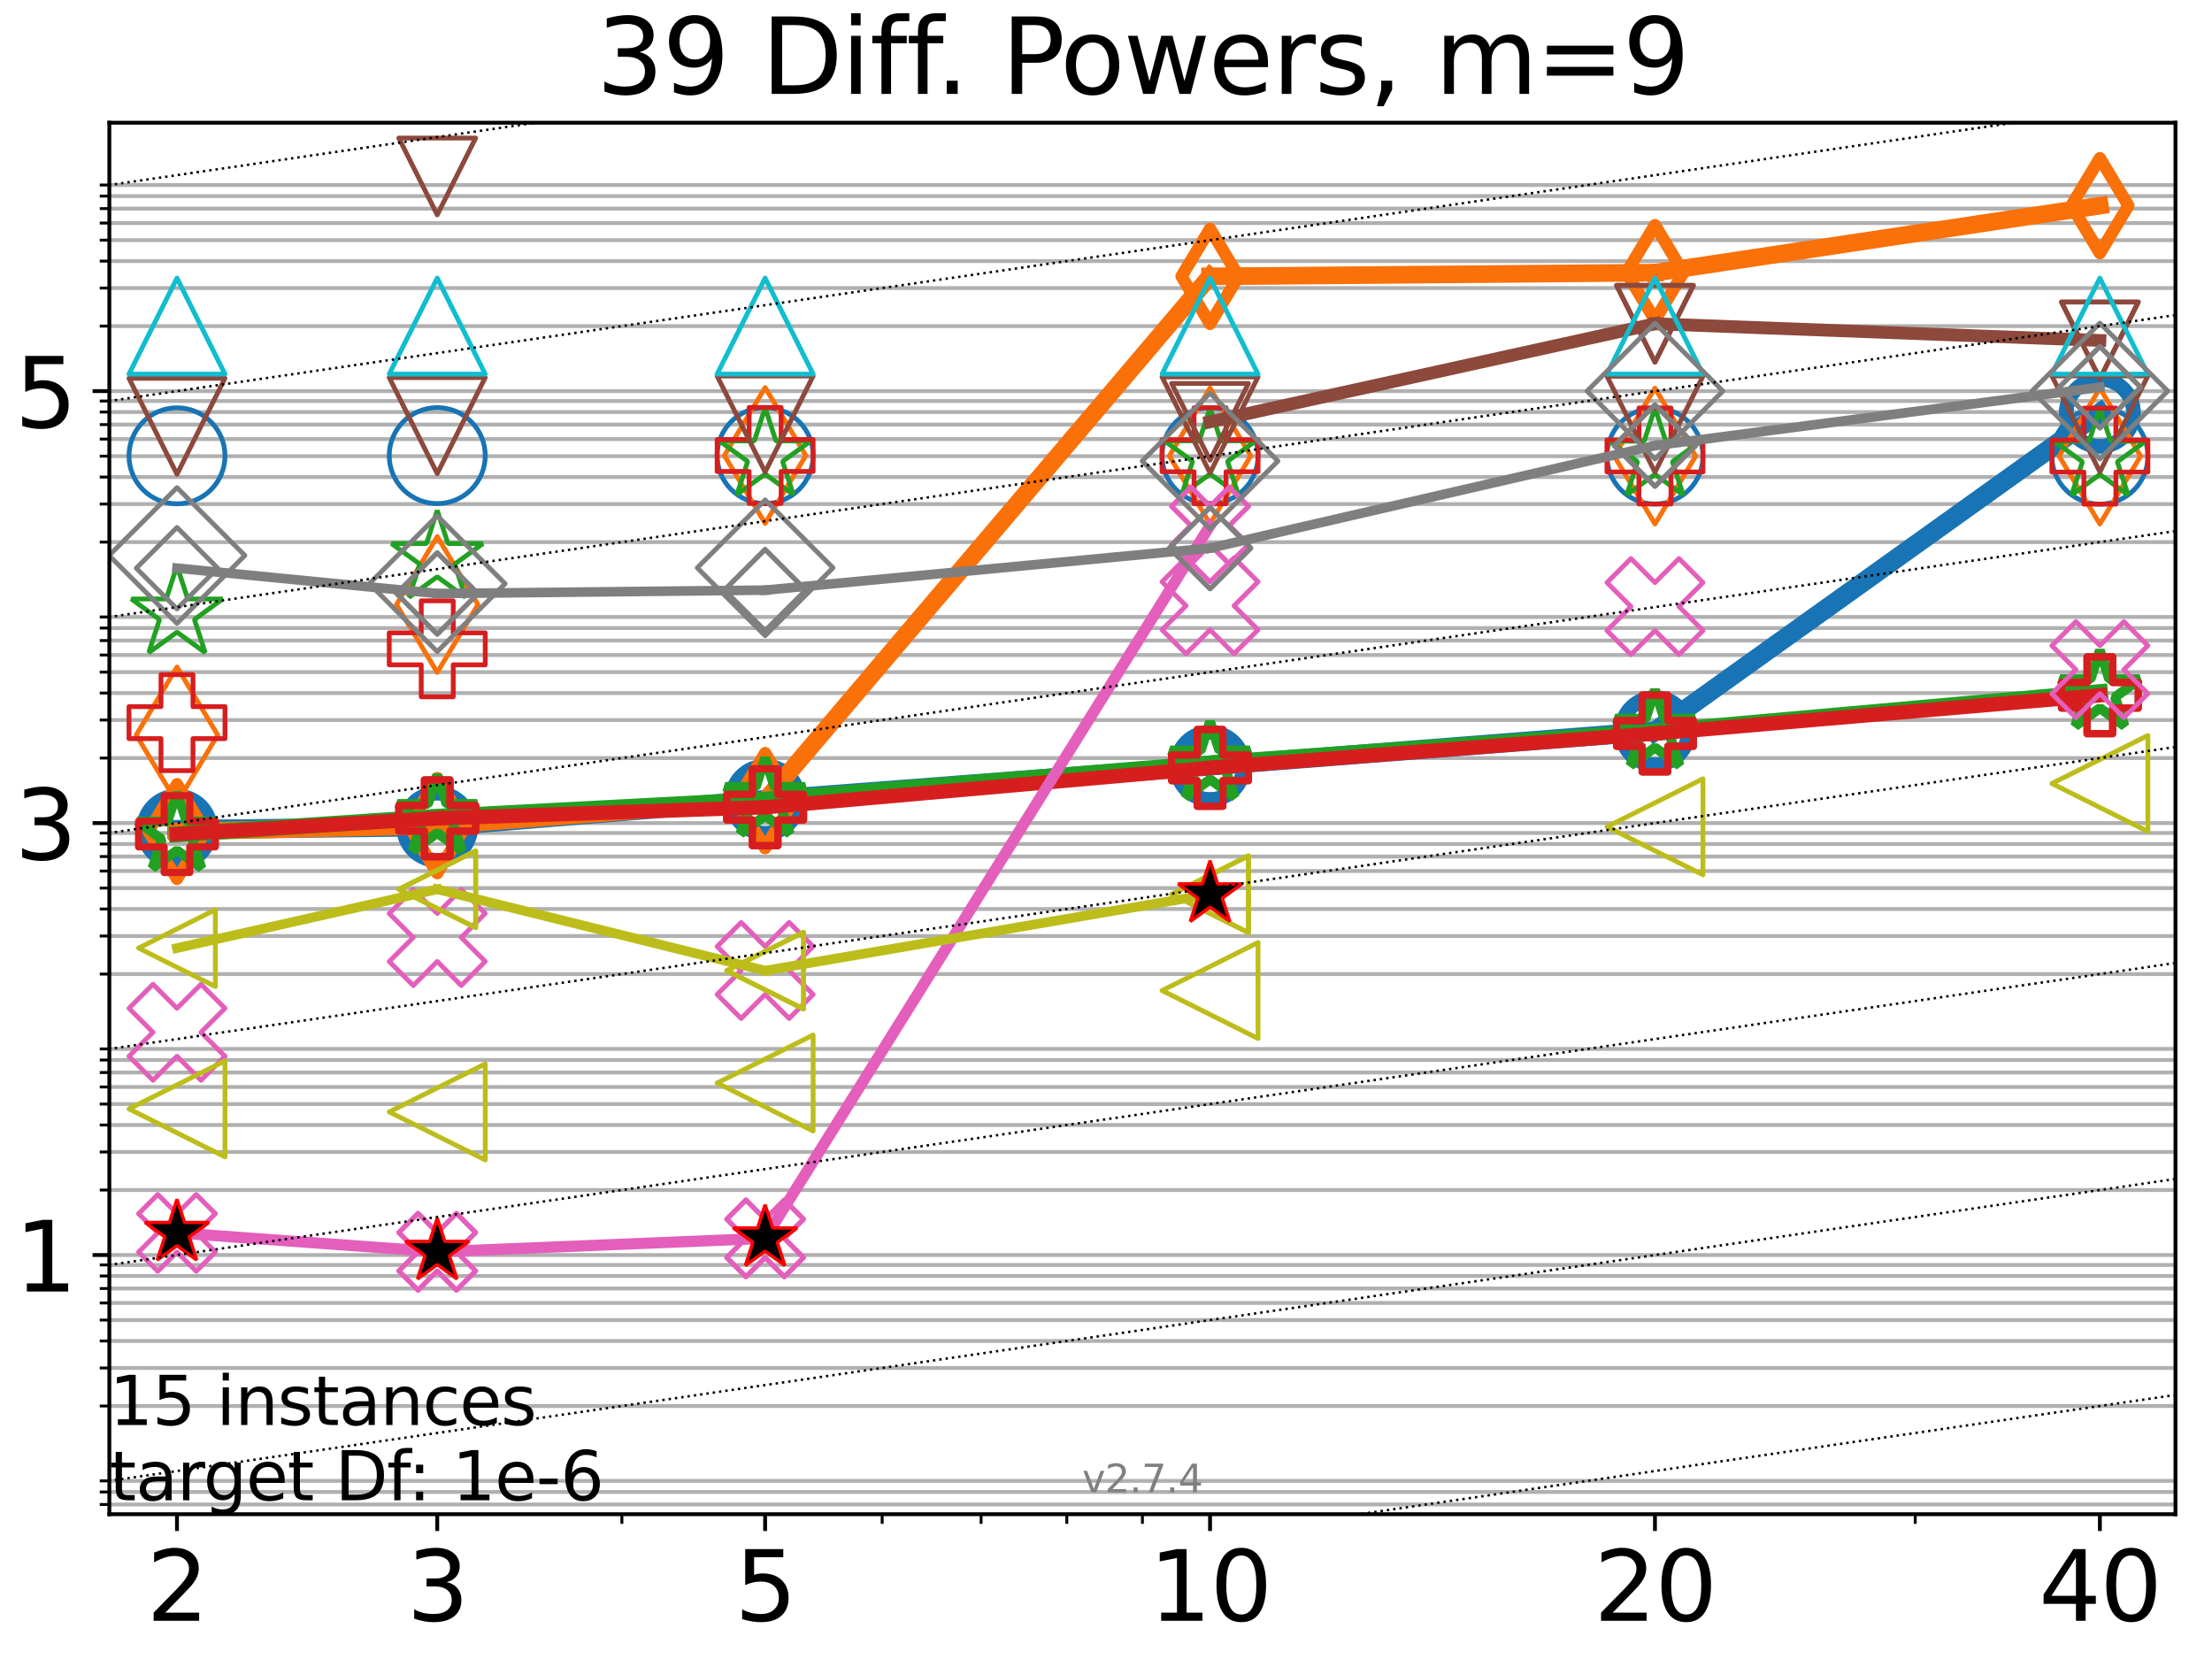 <?xml version="1.0" encoding="utf-8" standalone="no"?>
<!DOCTYPE svg PUBLIC "-//W3C//DTD SVG 1.1//EN"
  "http://www.w3.org/Graphics/SVG/1.1/DTD/svg11.dtd">
<svg xmlns:xlink="http://www.w3.org/1999/xlink" width="460.8pt" height="345.6pt" viewBox="0 0 460.8 345.6" xmlns="http://www.w3.org/2000/svg" version="1.1">
 <defs>
  <style type="text/css">*{stroke-linejoin: round; stroke-linecap: butt}</style>
 </defs>
 <g id="figure_1">
  <g id="patch_1">
   <path d="M 0 345.6 
L 460.8 345.6 
L 460.8 0 
L 0 0 
z
" style="fill: #ffffff"/>
  </g>
  <g id="axes_1">
   <g id="patch_2">
    <path d="M 22.78 315.44 
L 453.192 315.44 
L 453.192 25.56 
L 22.78 25.56 
z
" style="fill: #ffffff"/>
   </g>
   <g id="matplotlib.axis_1">
    <g id="xtick_1">
     <g id="line2d_1">
      <defs>
       <path id="ma8d67a3e49" d="M 0 0 
L 0 3.5 
" style="stroke: #000000; stroke-width: 0.8"/>
      </defs>
      <g>
       <use xlink:href="#ma8d67a3e49" x="36.868" y="315.44" style="stroke: #000000; stroke-width: 0.8"/>
      </g>
     </g>
     <g id="text_1">
      <!-- 2 -->
      <g transform="translate(30.506 337.637) scale(0.2 -0.2)">
       <defs>
        <path id="DejaVuSans-32" d="M 1228 531 
L 3431 531 
L 3431 0 
L 469 0 
L 469 531 
Q 828 903 1448 1529 
Q 2069 2156 2228 2338 
Q 2531 2678 2651 2914 
Q 2772 3150 2772 3378 
Q 2772 3750 2511 3984 
Q 2250 4219 1831 4219 
Q 1534 4219 1204 4116 
Q 875 4013 500 3803 
L 500 4441 
Q 881 4594 1212 4672 
Q 1544 4750 1819 4750 
Q 2544 4750 2975 4387 
Q 3406 4025 3406 3419 
Q 3406 3131 3298 2873 
Q 3191 2616 2906 2266 
Q 2828 2175 2409 1742 
Q 1991 1309 1228 531 
z
" transform="scale(0.016)"/>
       </defs>
       <use xlink:href="#DejaVuSans-32"/>
      </g>
     </g>
    </g>
    <g id="xtick_2">
     <g id="line2d_2">
      <g>
       <use xlink:href="#ma8d67a3e49" x="91.085" y="315.44" style="stroke: #000000; stroke-width: 0.8"/>
      </g>
     </g>
     <g id="text_2">
      <!-- 3 -->
      <g transform="translate(84.723 337.637) scale(0.2 -0.2)">
       <defs>
        <path id="DejaVuSans-33" d="M 2597 2516 
Q 3050 2419 3304 2112 
Q 3559 1806 3559 1356 
Q 3559 666 3084 287 
Q 2609 -91 1734 -91 
Q 1441 -91 1130 -33 
Q 819 25 488 141 
L 488 750 
Q 750 597 1062 519 
Q 1375 441 1716 441 
Q 2309 441 2620 675 
Q 2931 909 2931 1356 
Q 2931 1769 2642 2001 
Q 2353 2234 1838 2234 
L 1294 2234 
L 1294 2753 
L 1863 2753 
Q 2328 2753 2575 2939 
Q 2822 3125 2822 3475 
Q 2822 3834 2567 4026 
Q 2313 4219 1838 4219 
Q 1578 4219 1281 4162 
Q 984 4106 628 3988 
L 628 4550 
Q 988 4650 1302 4700 
Q 1616 4750 1894 4750 
Q 2613 4750 3031 4423 
Q 3450 4097 3450 3541 
Q 3450 3153 3228 2886 
Q 3006 2619 2597 2516 
z
" transform="scale(0.016)"/>
       </defs>
       <use xlink:href="#DejaVuSans-33"/>
      </g>
     </g>
    </g>
    <g id="xtick_3">
     <g id="line2d_3">
      <g>
       <use xlink:href="#ma8d67a3e49" x="159.39" y="315.44" style="stroke: #000000; stroke-width: 0.8"/>
      </g>
     </g>
     <g id="text_3">
      <!-- 5 -->
      <g transform="translate(153.028 337.637) scale(0.2 -0.2)">
       <defs>
        <path id="DejaVuSans-35" d="M 691 4666 
L 3169 4666 
L 3169 4134 
L 1269 4134 
L 1269 2991 
Q 1406 3038 1543 3061 
Q 1681 3084 1819 3084 
Q 2600 3084 3056 2656 
Q 3513 2228 3513 1497 
Q 3513 744 3044 326 
Q 2575 -91 1722 -91 
Q 1428 -91 1123 -41 
Q 819 9 494 109 
L 494 744 
Q 775 591 1075 516 
Q 1375 441 1709 441 
Q 2250 441 2565 725 
Q 2881 1009 2881 1497 
Q 2881 1984 2565 2268 
Q 2250 2553 1709 2553 
Q 1456 2553 1204 2497 
Q 953 2441 691 2322 
L 691 4666 
z
" transform="scale(0.016)"/>
       </defs>
       <use xlink:href="#DejaVuSans-35"/>
      </g>
     </g>
    </g>
    <g id="xtick_4">
     <g id="line2d_4">
      <g>
       <use xlink:href="#ma8d67a3e49" x="252.074" y="315.44" style="stroke: #000000; stroke-width: 0.8"/>
      </g>
     </g>
     <g id="text_4">
      <!-- 10 -->
      <g transform="translate(239.349 337.637) scale(0.2 -0.2)">
       <defs>
        <path id="DejaVuSans-31" d="M 794 531 
L 1825 531 
L 1825 4091 
L 703 3866 
L 703 4441 
L 1819 4666 
L 2450 4666 
L 2450 531 
L 3481 531 
L 3481 0 
L 794 0 
L 794 531 
z
" transform="scale(0.016)"/>
        <path id="DejaVuSans-30" d="M 2034 4250 
Q 1547 4250 1301 3770 
Q 1056 3291 1056 2328 
Q 1056 1369 1301 889 
Q 1547 409 2034 409 
Q 2525 409 2770 889 
Q 3016 1369 3016 2328 
Q 3016 3291 2770 3770 
Q 2525 4250 2034 4250 
z
M 2034 4750 
Q 2819 4750 3233 4129 
Q 3647 3509 3647 2328 
Q 3647 1150 3233 529 
Q 2819 -91 2034 -91 
Q 1250 -91 836 529 
Q 422 1150 422 2328 
Q 422 3509 836 4129 
Q 1250 4750 2034 4750 
z
" transform="scale(0.016)"/>
       </defs>
       <use xlink:href="#DejaVuSans-31"/>
       <use xlink:href="#DejaVuSans-30" transform="translate(63.623 0)"/>
      </g>
     </g>
    </g>
    <g id="xtick_5">
     <g id="line2d_5">
      <g>
       <use xlink:href="#ma8d67a3e49" x="344.758" y="315.44" style="stroke: #000000; stroke-width: 0.8"/>
      </g>
     </g>
     <g id="text_5">
      <!-- 20 -->
      <g transform="translate(332.033 337.637) scale(0.2 -0.2)">
       <use xlink:href="#DejaVuSans-32"/>
       <use xlink:href="#DejaVuSans-30" transform="translate(63.623 0)"/>
      </g>
     </g>
    </g>
    <g id="xtick_6">
     <g id="line2d_6">
      <g>
       <use xlink:href="#ma8d67a3e49" x="437.443" y="315.44" style="stroke: #000000; stroke-width: 0.8"/>
      </g>
     </g>
     <g id="text_6">
      <!-- 40 -->
      <g transform="translate(424.718 337.637) scale(0.2 -0.2)">
       <defs>
        <path id="DejaVuSans-34" d="M 2419 4116 
L 825 1625 
L 2419 1625 
L 2419 4116 
z
M 2253 4666 
L 3047 4666 
L 3047 1625 
L 3713 1625 
L 3713 1100 
L 3047 1100 
L 3047 0 
L 2419 0 
L 2419 1100 
L 313 1100 
L 313 1709 
L 2253 4666 
z
" transform="scale(0.016)"/>
       </defs>
       <use xlink:href="#DejaVuSans-34"/>
       <use xlink:href="#DejaVuSans-30" transform="translate(63.623 0)"/>
      </g>
     </g>
    </g>
    <g id="xtick_7">
     <g id="line2d_7">
      <defs>
       <path id="m86779bdb52" d="M 0 0 
L 0 2 
" style="stroke: #000000; stroke-width: 0.6"/>
      </defs>
      <g>
       <use xlink:href="#m86779bdb52" x="129.552" y="315.44" style="stroke: #000000; stroke-width: 0.6"/>
      </g>
     </g>
    </g>
    <g id="xtick_8">
     <g id="line2d_8">
      <g>
       <use xlink:href="#m86779bdb52" x="183.769" y="315.44" style="stroke: #000000; stroke-width: 0.6"/>
      </g>
     </g>
    </g>
    <g id="xtick_9">
     <g id="line2d_9">
      <g>
       <use xlink:href="#m86779bdb52" x="204.381" y="315.44" style="stroke: #000000; stroke-width: 0.6"/>
      </g>
     </g>
    </g>
    <g id="xtick_10">
     <g id="line2d_10">
      <g>
       <use xlink:href="#m86779bdb52" x="222.237" y="315.44" style="stroke: #000000; stroke-width: 0.6"/>
      </g>
     </g>
    </g>
    <g id="xtick_11">
     <g id="line2d_11">
      <g>
       <use xlink:href="#m86779bdb52" x="237.986" y="315.44" style="stroke: #000000; stroke-width: 0.6"/>
      </g>
     </g>
    </g>
    <g id="xtick_12">
     <g id="line2d_12">
      <g>
       <use xlink:href="#m86779bdb52" x="398.975" y="315.44" style="stroke: #000000; stroke-width: 0.6"/>
      </g>
     </g>
    </g>
   </g>
   <g id="matplotlib.axis_2">
    <g id="ytick_1">
     <g id="line2d_13">
      <path d="M 22.78 261.449 
L 453.192 261.449 
" clip-path="url(#p369f261a6b)" style="fill: none; stroke: #b0b0b0; stroke-width: 0.8; stroke-linecap: square"/>
     </g>
     <g id="line2d_14">
      <defs>
       <path id="m7e34d1b3b1" d="M 0 0 
L -3.5 0 
" style="stroke: #000000; stroke-width: 0.8"/>
      </defs>
      <g>
       <use xlink:href="#m7e34d1b3b1" x="22.78" y="261.449" style="stroke: #000000; stroke-width: 0.8"/>
      </g>
     </g>
     <g id="text_7">
      <!-- 1 -->
      <g transform="translate(3.055 269.048) scale(0.2 -0.2)">
       <use xlink:href="#DejaVuSans-31"/>
      </g>
     </g>
    </g>
    <g id="ytick_2">
     <g id="line2d_15">
      <path d="M 22.78 171.464 
L 453.192 171.464 
" clip-path="url(#p369f261a6b)" style="fill: none; stroke: #b0b0b0; stroke-width: 0.8; stroke-linecap: square"/>
     </g>
     <g id="line2d_16">
      <g>
       <use xlink:href="#m7e34d1b3b1" x="22.78" y="171.464" style="stroke: #000000; stroke-width: 0.8"/>
      </g>
     </g>
     <g id="text_8">
      <!-- 3 -->
      <g transform="translate(3.055 179.063) scale(0.2 -0.2)">
       <use xlink:href="#DejaVuSans-33"/>
      </g>
     </g>
    </g>
    <g id="ytick_3">
     <g id="line2d_17">
      <path d="M 22.78 81.48 
L 453.192 81.48 
" clip-path="url(#p369f261a6b)" style="fill: none; stroke: #b0b0b0; stroke-width: 0.8; stroke-linecap: square"/>
     </g>
     <g id="line2d_18">
      <g>
       <use xlink:href="#m7e34d1b3b1" x="22.78" y="81.48" style="stroke: #000000; stroke-width: 0.8"/>
      </g>
     </g>
     <g id="text_9">
      <!-- 5 -->
      <g transform="translate(3.055 89.078) scale(0.2 -0.2)">
       <use xlink:href="#DejaVuSans-35"/>
      </g>
     </g>
    </g>
    <g id="ytick_4">
     <g id="line2d_19">
      <path d="M 22.78 313.411 
L 453.192 313.411 
" clip-path="url(#p369f261a6b)" style="fill: none; stroke: #b0b0b0; stroke-width: 0.8; stroke-linecap: square"/>
     </g>
     <g id="line2d_20">
      <defs>
       <path id="m18a9f1df62" d="M 0 0 
L -2 0 
" style="stroke: #000000; stroke-width: 0.6"/>
      </defs>
      <g>
       <use xlink:href="#m18a9f1df62" x="22.78" y="313.411" style="stroke: #000000; stroke-width: 0.6"/>
      </g>
     </g>
    </g>
    <g id="ytick_5">
     <g id="line2d_21">
      <path d="M 22.78 310.802 
L 453.192 310.802 
" clip-path="url(#p369f261a6b)" style="fill: none; stroke: #b0b0b0; stroke-width: 0.8; stroke-linecap: square"/>
     </g>
     <g id="line2d_22">
      <g>
       <use xlink:href="#m18a9f1df62" x="22.78" y="310.802" style="stroke: #000000; stroke-width: 0.6"/>
      </g>
     </g>
    </g>
    <g id="ytick_6">
     <g id="line2d_23">
      <path d="M 22.78 308.5 
L 453.192 308.5 
" clip-path="url(#p369f261a6b)" style="fill: none; stroke: #b0b0b0; stroke-width: 0.8; stroke-linecap: square"/>
     </g>
     <g id="line2d_24">
      <g>
       <use xlink:href="#m18a9f1df62" x="22.78" y="308.5" style="stroke: #000000; stroke-width: 0.6"/>
      </g>
     </g>
    </g>
    <g id="ytick_7">
     <g id="line2d_25">
      <path d="M 22.78 292.897 
L 453.192 292.897 
" clip-path="url(#p369f261a6b)" style="fill: none; stroke: #b0b0b0; stroke-width: 0.8; stroke-linecap: square"/>
     </g>
     <g id="line2d_26">
      <g>
       <use xlink:href="#m18a9f1df62" x="22.78" y="292.897" style="stroke: #000000; stroke-width: 0.6"/>
      </g>
     </g>
    </g>
    <g id="ytick_8">
     <g id="line2d_27">
      <path d="M 22.78 284.975 
L 453.192 284.975 
" clip-path="url(#p369f261a6b)" style="fill: none; stroke: #b0b0b0; stroke-width: 0.8; stroke-linecap: square"/>
     </g>
     <g id="line2d_28">
      <g>
       <use xlink:href="#m18a9f1df62" x="22.78" y="284.975" style="stroke: #000000; stroke-width: 0.6"/>
      </g>
     </g>
    </g>
    <g id="ytick_9">
     <g id="line2d_29">
      <path d="M 22.78 279.353 
L 453.192 279.353 
" clip-path="url(#p369f261a6b)" style="fill: none; stroke: #b0b0b0; stroke-width: 0.8; stroke-linecap: square"/>
     </g>
     <g id="line2d_30">
      <g>
       <use xlink:href="#m18a9f1df62" x="22.78" y="279.353" style="stroke: #000000; stroke-width: 0.6"/>
      </g>
     </g>
    </g>
    <g id="ytick_10">
     <g id="line2d_31">
      <path d="M 22.78 274.993 
L 453.192 274.993 
" clip-path="url(#p369f261a6b)" style="fill: none; stroke: #b0b0b0; stroke-width: 0.8; stroke-linecap: square"/>
     </g>
     <g id="line2d_32">
      <g>
       <use xlink:href="#m18a9f1df62" x="22.78" y="274.993" style="stroke: #000000; stroke-width: 0.6"/>
      </g>
     </g>
    </g>
    <g id="ytick_11">
     <g id="line2d_33">
      <path d="M 22.78 271.431 
L 453.192 271.431 
" clip-path="url(#p369f261a6b)" style="fill: none; stroke: #b0b0b0; stroke-width: 0.8; stroke-linecap: square"/>
     </g>
     <g id="line2d_34">
      <g>
       <use xlink:href="#m18a9f1df62" x="22.78" y="271.431" style="stroke: #000000; stroke-width: 0.6"/>
      </g>
     </g>
    </g>
    <g id="ytick_12">
     <g id="line2d_35">
      <path d="M 22.78 268.419 
L 453.192 268.419 
" clip-path="url(#p369f261a6b)" style="fill: none; stroke: #b0b0b0; stroke-width: 0.8; stroke-linecap: square"/>
     </g>
     <g id="line2d_36">
      <g>
       <use xlink:href="#m18a9f1df62" x="22.78" y="268.419" style="stroke: #000000; stroke-width: 0.6"/>
      </g>
     </g>
    </g>
    <g id="ytick_13">
     <g id="line2d_37">
      <path d="M 22.78 265.809 
L 453.192 265.809 
" clip-path="url(#p369f261a6b)" style="fill: none; stroke: #b0b0b0; stroke-width: 0.8; stroke-linecap: square"/>
     </g>
     <g id="line2d_38">
      <g>
       <use xlink:href="#m18a9f1df62" x="22.78" y="265.809" style="stroke: #000000; stroke-width: 0.6"/>
      </g>
     </g>
    </g>
    <g id="ytick_14">
     <g id="line2d_39">
      <path d="M 22.78 263.508 
L 453.192 263.508 
" clip-path="url(#p369f261a6b)" style="fill: none; stroke: #b0b0b0; stroke-width: 0.8; stroke-linecap: square"/>
     </g>
     <g id="line2d_40">
      <g>
       <use xlink:href="#m18a9f1df62" x="22.78" y="263.508" style="stroke: #000000; stroke-width: 0.6"/>
      </g>
     </g>
    </g>
    <g id="ytick_15">
     <g id="line2d_41">
      <path d="M 22.78 247.905 
L 453.192 247.905 
" clip-path="url(#p369f261a6b)" style="fill: none; stroke: #b0b0b0; stroke-width: 0.8; stroke-linecap: square"/>
     </g>
     <g id="line2d_42">
      <g>
       <use xlink:href="#m18a9f1df62" x="22.78" y="247.905" style="stroke: #000000; stroke-width: 0.6"/>
      </g>
     </g>
    </g>
    <g id="ytick_16">
     <g id="line2d_43">
      <path d="M 22.78 239.982 
L 453.192 239.982 
" clip-path="url(#p369f261a6b)" style="fill: none; stroke: #b0b0b0; stroke-width: 0.8; stroke-linecap: square"/>
     </g>
     <g id="line2d_44">
      <g>
       <use xlink:href="#m18a9f1df62" x="22.78" y="239.982" style="stroke: #000000; stroke-width: 0.6"/>
      </g>
     </g>
    </g>
    <g id="ytick_17">
     <g id="line2d_45">
      <path d="M 22.78 234.361 
L 453.192 234.361 
" clip-path="url(#p369f261a6b)" style="fill: none; stroke: #b0b0b0; stroke-width: 0.8; stroke-linecap: square"/>
     </g>
     <g id="line2d_46">
      <g>
       <use xlink:href="#m18a9f1df62" x="22.78" y="234.361" style="stroke: #000000; stroke-width: 0.6"/>
      </g>
     </g>
    </g>
    <g id="ytick_18">
     <g id="line2d_47">
      <path d="M 22.78 230.001 
L 453.192 230.001 
" clip-path="url(#p369f261a6b)" style="fill: none; stroke: #b0b0b0; stroke-width: 0.8; stroke-linecap: square"/>
     </g>
     <g id="line2d_48">
      <g>
       <use xlink:href="#m18a9f1df62" x="22.78" y="230.001" style="stroke: #000000; stroke-width: 0.6"/>
      </g>
     </g>
    </g>
    <g id="ytick_19">
     <g id="line2d_49">
      <path d="M 22.78 226.438 
L 453.192 226.438 
" clip-path="url(#p369f261a6b)" style="fill: none; stroke: #b0b0b0; stroke-width: 0.8; stroke-linecap: square"/>
     </g>
     <g id="line2d_50">
      <g>
       <use xlink:href="#m18a9f1df62" x="22.78" y="226.438" style="stroke: #000000; stroke-width: 0.6"/>
      </g>
     </g>
    </g>
    <g id="ytick_20">
     <g id="line2d_51">
      <path d="M 22.78 223.426 
L 453.192 223.426 
" clip-path="url(#p369f261a6b)" style="fill: none; stroke: #b0b0b0; stroke-width: 0.8; stroke-linecap: square"/>
     </g>
     <g id="line2d_52">
      <g>
       <use xlink:href="#m18a9f1df62" x="22.78" y="223.426" style="stroke: #000000; stroke-width: 0.6"/>
      </g>
     </g>
    </g>
    <g id="ytick_21">
     <g id="line2d_53">
      <path d="M 22.78 220.817 
L 453.192 220.817 
" clip-path="url(#p369f261a6b)" style="fill: none; stroke: #b0b0b0; stroke-width: 0.8; stroke-linecap: square"/>
     </g>
     <g id="line2d_54">
      <g>
       <use xlink:href="#m18a9f1df62" x="22.78" y="220.817" style="stroke: #000000; stroke-width: 0.6"/>
      </g>
     </g>
    </g>
    <g id="ytick_22">
     <g id="line2d_55">
      <path d="M 22.78 218.515 
L 453.192 218.515 
" clip-path="url(#p369f261a6b)" style="fill: none; stroke: #b0b0b0; stroke-width: 0.8; stroke-linecap: square"/>
     </g>
     <g id="line2d_56">
      <g>
       <use xlink:href="#m18a9f1df62" x="22.78" y="218.515" style="stroke: #000000; stroke-width: 0.6"/>
      </g>
     </g>
    </g>
    <g id="ytick_23">
     <g id="line2d_57">
      <path d="M 22.78 202.913 
L 453.192 202.913 
" clip-path="url(#p369f261a6b)" style="fill: none; stroke: #b0b0b0; stroke-width: 0.8; stroke-linecap: square"/>
     </g>
     <g id="line2d_58">
      <g>
       <use xlink:href="#m18a9f1df62" x="22.78" y="202.913" style="stroke: #000000; stroke-width: 0.6"/>
      </g>
     </g>
    </g>
    <g id="ytick_24">
     <g id="line2d_59">
      <path d="M 22.78 194.99 
L 453.192 194.99 
" clip-path="url(#p369f261a6b)" style="fill: none; stroke: #b0b0b0; stroke-width: 0.8; stroke-linecap: square"/>
     </g>
     <g id="line2d_60">
      <g>
       <use xlink:href="#m18a9f1df62" x="22.78" y="194.99" style="stroke: #000000; stroke-width: 0.6"/>
      </g>
     </g>
    </g>
    <g id="ytick_25">
     <g id="line2d_61">
      <path d="M 22.78 189.369 
L 453.192 189.369 
" clip-path="url(#p369f261a6b)" style="fill: none; stroke: #b0b0b0; stroke-width: 0.8; stroke-linecap: square"/>
     </g>
     <g id="line2d_62">
      <g>
       <use xlink:href="#m18a9f1df62" x="22.78" y="189.369" style="stroke: #000000; stroke-width: 0.6"/>
      </g>
     </g>
    </g>
    <g id="ytick_26">
     <g id="line2d_63">
      <path d="M 22.78 185.008 
L 453.192 185.008 
" clip-path="url(#p369f261a6b)" style="fill: none; stroke: #b0b0b0; stroke-width: 0.8; stroke-linecap: square"/>
     </g>
     <g id="line2d_64">
      <g>
       <use xlink:href="#m18a9f1df62" x="22.78" y="185.008" style="stroke: #000000; stroke-width: 0.6"/>
      </g>
     </g>
    </g>
    <g id="ytick_27">
     <g id="line2d_65">
      <path d="M 22.78 181.446 
L 453.192 181.446 
" clip-path="url(#p369f261a6b)" style="fill: none; stroke: #b0b0b0; stroke-width: 0.8; stroke-linecap: square"/>
     </g>
     <g id="line2d_66">
      <g>
       <use xlink:href="#m18a9f1df62" x="22.78" y="181.446" style="stroke: #000000; stroke-width: 0.6"/>
      </g>
     </g>
    </g>
    <g id="ytick_28">
     <g id="line2d_67">
      <path d="M 22.78 178.434 
L 453.192 178.434 
" clip-path="url(#p369f261a6b)" style="fill: none; stroke: #b0b0b0; stroke-width: 0.8; stroke-linecap: square"/>
     </g>
     <g id="line2d_68">
      <g>
       <use xlink:href="#m18a9f1df62" x="22.78" y="178.434" style="stroke: #000000; stroke-width: 0.6"/>
      </g>
     </g>
    </g>
    <g id="ytick_29">
     <g id="line2d_69">
      <path d="M 22.78 175.825 
L 453.192 175.825 
" clip-path="url(#p369f261a6b)" style="fill: none; stroke: #b0b0b0; stroke-width: 0.8; stroke-linecap: square"/>
     </g>
     <g id="line2d_70">
      <g>
       <use xlink:href="#m18a9f1df62" x="22.78" y="175.825" style="stroke: #000000; stroke-width: 0.6"/>
      </g>
     </g>
    </g>
    <g id="ytick_30">
     <g id="line2d_71">
      <path d="M 22.78 173.523 
L 453.192 173.523 
" clip-path="url(#p369f261a6b)" style="fill: none; stroke: #b0b0b0; stroke-width: 0.8; stroke-linecap: square"/>
     </g>
     <g id="line2d_72">
      <g>
       <use xlink:href="#m18a9f1df62" x="22.78" y="173.523" style="stroke: #000000; stroke-width: 0.6"/>
      </g>
     </g>
    </g>
    <g id="ytick_31">
     <g id="line2d_73">
      <path d="M 22.78 157.92 
L 453.192 157.92 
" clip-path="url(#p369f261a6b)" style="fill: none; stroke: #b0b0b0; stroke-width: 0.8; stroke-linecap: square"/>
     </g>
     <g id="line2d_74">
      <g>
       <use xlink:href="#m18a9f1df62" x="22.78" y="157.92" style="stroke: #000000; stroke-width: 0.6"/>
      </g>
     </g>
    </g>
    <g id="ytick_32">
     <g id="line2d_75">
      <path d="M 22.78 149.998 
L 453.192 149.998 
" clip-path="url(#p369f261a6b)" style="fill: none; stroke: #b0b0b0; stroke-width: 0.8; stroke-linecap: square"/>
     </g>
     <g id="line2d_76">
      <g>
       <use xlink:href="#m18a9f1df62" x="22.78" y="149.998" style="stroke: #000000; stroke-width: 0.6"/>
      </g>
     </g>
    </g>
    <g id="ytick_33">
     <g id="line2d_77">
      <path d="M 22.78 144.376 
L 453.192 144.376 
" clip-path="url(#p369f261a6b)" style="fill: none; stroke: #b0b0b0; stroke-width: 0.8; stroke-linecap: square"/>
     </g>
     <g id="line2d_78">
      <g>
       <use xlink:href="#m18a9f1df62" x="22.78" y="144.376" style="stroke: #000000; stroke-width: 0.6"/>
      </g>
     </g>
    </g>
    <g id="ytick_34">
     <g id="line2d_79">
      <path d="M 22.78 140.016 
L 453.192 140.016 
" clip-path="url(#p369f261a6b)" style="fill: none; stroke: #b0b0b0; stroke-width: 0.8; stroke-linecap: square"/>
     </g>
     <g id="line2d_80">
      <g>
       <use xlink:href="#m18a9f1df62" x="22.78" y="140.016" style="stroke: #000000; stroke-width: 0.6"/>
      </g>
     </g>
    </g>
    <g id="ytick_35">
     <g id="line2d_81">
      <path d="M 22.78 136.453 
L 453.192 136.453 
" clip-path="url(#p369f261a6b)" style="fill: none; stroke: #b0b0b0; stroke-width: 0.8; stroke-linecap: square"/>
     </g>
     <g id="line2d_82">
      <g>
       <use xlink:href="#m18a9f1df62" x="22.78" y="136.453" style="stroke: #000000; stroke-width: 0.6"/>
      </g>
     </g>
    </g>
    <g id="ytick_36">
     <g id="line2d_83">
      <path d="M 22.78 133.441 
L 453.192 133.441 
" clip-path="url(#p369f261a6b)" style="fill: none; stroke: #b0b0b0; stroke-width: 0.8; stroke-linecap: square"/>
     </g>
     <g id="line2d_84">
      <g>
       <use xlink:href="#m18a9f1df62" x="22.78" y="133.441" style="stroke: #000000; stroke-width: 0.6"/>
      </g>
     </g>
    </g>
    <g id="ytick_37">
     <g id="line2d_85">
      <path d="M 22.78 130.832 
L 453.192 130.832 
" clip-path="url(#p369f261a6b)" style="fill: none; stroke: #b0b0b0; stroke-width: 0.8; stroke-linecap: square"/>
     </g>
     <g id="line2d_86">
      <g>
       <use xlink:href="#m18a9f1df62" x="22.78" y="130.832" style="stroke: #000000; stroke-width: 0.6"/>
      </g>
     </g>
    </g>
    <g id="ytick_38">
     <g id="line2d_87">
      <path d="M 22.78 128.531 
L 453.192 128.531 
" clip-path="url(#p369f261a6b)" style="fill: none; stroke: #b0b0b0; stroke-width: 0.8; stroke-linecap: square"/>
     </g>
     <g id="line2d_88">
      <g>
       <use xlink:href="#m18a9f1df62" x="22.78" y="128.531" style="stroke: #000000; stroke-width: 0.6"/>
      </g>
     </g>
    </g>
    <g id="ytick_39">
     <g id="line2d_89">
      <path d="M 22.78 112.928 
L 453.192 112.928 
" clip-path="url(#p369f261a6b)" style="fill: none; stroke: #b0b0b0; stroke-width: 0.8; stroke-linecap: square"/>
     </g>
     <g id="line2d_90">
      <g>
       <use xlink:href="#m18a9f1df62" x="22.78" y="112.928" style="stroke: #000000; stroke-width: 0.6"/>
      </g>
     </g>
    </g>
    <g id="ytick_40">
     <g id="line2d_91">
      <path d="M 22.78 105.005 
L 453.192 105.005 
" clip-path="url(#p369f261a6b)" style="fill: none; stroke: #b0b0b0; stroke-width: 0.8; stroke-linecap: square"/>
     </g>
     <g id="line2d_92">
      <g>
       <use xlink:href="#m18a9f1df62" x="22.78" y="105.005" style="stroke: #000000; stroke-width: 0.6"/>
      </g>
     </g>
    </g>
    <g id="ytick_41">
     <g id="line2d_93">
      <path d="M 22.78 99.384 
L 453.192 99.384 
" clip-path="url(#p369f261a6b)" style="fill: none; stroke: #b0b0b0; stroke-width: 0.8; stroke-linecap: square"/>
     </g>
     <g id="line2d_94">
      <g>
       <use xlink:href="#m18a9f1df62" x="22.78" y="99.384" style="stroke: #000000; stroke-width: 0.6"/>
      </g>
     </g>
    </g>
    <g id="ytick_42">
     <g id="line2d_95">
      <path d="M 22.78 95.024 
L 453.192 95.024 
" clip-path="url(#p369f261a6b)" style="fill: none; stroke: #b0b0b0; stroke-width: 0.8; stroke-linecap: square"/>
     </g>
     <g id="line2d_96">
      <g>
       <use xlink:href="#m18a9f1df62" x="22.78" y="95.024" style="stroke: #000000; stroke-width: 0.6"/>
      </g>
     </g>
    </g>
    <g id="ytick_43">
     <g id="line2d_97">
      <path d="M 22.78 91.461 
L 453.192 91.461 
" clip-path="url(#p369f261a6b)" style="fill: none; stroke: #b0b0b0; stroke-width: 0.8; stroke-linecap: square"/>
     </g>
     <g id="line2d_98">
      <g>
       <use xlink:href="#m18a9f1df62" x="22.78" y="91.461" style="stroke: #000000; stroke-width: 0.6"/>
      </g>
     </g>
    </g>
    <g id="ytick_44">
     <g id="line2d_99">
      <path d="M 22.78 88.449 
L 453.192 88.449 
" clip-path="url(#p369f261a6b)" style="fill: none; stroke: #b0b0b0; stroke-width: 0.8; stroke-linecap: square"/>
     </g>
     <g id="line2d_100">
      <g>
       <use xlink:href="#m18a9f1df62" x="22.78" y="88.449" style="stroke: #000000; stroke-width: 0.6"/>
      </g>
     </g>
    </g>
    <g id="ytick_45">
     <g id="line2d_101">
      <path d="M 22.78 85.84 
L 453.192 85.84 
" clip-path="url(#p369f261a6b)" style="fill: none; stroke: #b0b0b0; stroke-width: 0.8; stroke-linecap: square"/>
     </g>
     <g id="line2d_102">
      <g>
       <use xlink:href="#m18a9f1df62" x="22.78" y="85.84" style="stroke: #000000; stroke-width: 0.6"/>
      </g>
     </g>
    </g>
    <g id="ytick_46">
     <g id="line2d_103">
      <path d="M 22.78 83.538 
L 453.192 83.538 
" clip-path="url(#p369f261a6b)" style="fill: none; stroke: #b0b0b0; stroke-width: 0.8; stroke-linecap: square"/>
     </g>
     <g id="line2d_104">
      <g>
       <use xlink:href="#m18a9f1df62" x="22.78" y="83.538" style="stroke: #000000; stroke-width: 0.6"/>
      </g>
     </g>
    </g>
    <g id="ytick_47">
     <g id="line2d_105">
      <path d="M 22.78 67.935 
L 453.192 67.935 
" clip-path="url(#p369f261a6b)" style="fill: none; stroke: #b0b0b0; stroke-width: 0.8; stroke-linecap: square"/>
     </g>
     <g id="line2d_106">
      <g>
       <use xlink:href="#m18a9f1df62" x="22.78" y="67.935" style="stroke: #000000; stroke-width: 0.6"/>
      </g>
     </g>
    </g>
    <g id="ytick_48">
     <g id="line2d_107">
      <path d="M 22.78 60.013 
L 453.192 60.013 
" clip-path="url(#p369f261a6b)" style="fill: none; stroke: #b0b0b0; stroke-width: 0.8; stroke-linecap: square"/>
     </g>
     <g id="line2d_108">
      <g>
       <use xlink:href="#m18a9f1df62" x="22.78" y="60.013" style="stroke: #000000; stroke-width: 0.6"/>
      </g>
     </g>
    </g>
    <g id="ytick_49">
     <g id="line2d_109">
      <path d="M 22.78 54.391 
L 453.192 54.391 
" clip-path="url(#p369f261a6b)" style="fill: none; stroke: #b0b0b0; stroke-width: 0.8; stroke-linecap: square"/>
     </g>
     <g id="line2d_110">
      <g>
       <use xlink:href="#m18a9f1df62" x="22.78" y="54.391" style="stroke: #000000; stroke-width: 0.6"/>
      </g>
     </g>
    </g>
    <g id="ytick_50">
     <g id="line2d_111">
      <path d="M 22.78 50.031 
L 453.192 50.031 
" clip-path="url(#p369f261a6b)" style="fill: none; stroke: #b0b0b0; stroke-width: 0.8; stroke-linecap: square"/>
     </g>
     <g id="line2d_112">
      <g>
       <use xlink:href="#m18a9f1df62" x="22.78" y="50.031" style="stroke: #000000; stroke-width: 0.6"/>
      </g>
     </g>
    </g>
    <g id="ytick_51">
     <g id="line2d_113">
      <path d="M 22.78 46.469 
L 453.192 46.469 
" clip-path="url(#p369f261a6b)" style="fill: none; stroke: #b0b0b0; stroke-width: 0.8; stroke-linecap: square"/>
     </g>
     <g id="line2d_114">
      <g>
       <use xlink:href="#m18a9f1df62" x="22.78" y="46.469" style="stroke: #000000; stroke-width: 0.6"/>
      </g>
     </g>
    </g>
    <g id="ytick_52">
     <g id="line2d_115">
      <path d="M 22.78 43.457 
L 453.192 43.457 
" clip-path="url(#p369f261a6b)" style="fill: none; stroke: #b0b0b0; stroke-width: 0.8; stroke-linecap: square"/>
     </g>
     <g id="line2d_116">
      <g>
       <use xlink:href="#m18a9f1df62" x="22.78" y="43.457" style="stroke: #000000; stroke-width: 0.6"/>
      </g>
     </g>
    </g>
    <g id="ytick_53">
     <g id="line2d_117">
      <path d="M 22.78 40.847 
L 453.192 40.847 
" clip-path="url(#p369f261a6b)" style="fill: none; stroke: #b0b0b0; stroke-width: 0.8; stroke-linecap: square"/>
     </g>
     <g id="line2d_118">
      <g>
       <use xlink:href="#m18a9f1df62" x="22.78" y="40.847" style="stroke: #000000; stroke-width: 0.6"/>
      </g>
     </g>
    </g>
    <g id="ytick_54">
     <g id="line2d_119">
      <path d="M 22.78 38.546 
L 453.192 38.546 
" clip-path="url(#p369f261a6b)" style="fill: none; stroke: #b0b0b0; stroke-width: 0.8; stroke-linecap: square"/>
     </g>
     <g id="line2d_120">
      <g>
       <use xlink:href="#m18a9f1df62" x="22.78" y="38.546" style="stroke: #000000; stroke-width: 0.6"/>
      </g>
     </g>
    </g>
   </g>
   <g id="line2d_121">
    <path d="M 36.868 172.805 
L 91.085 172.225 
" clip-path="url(#p369f261a6b)" style="fill: none; stroke: #1874b4; stroke-width: 4; stroke-linecap: square"/>
    <defs>
     <path id="mbfe85bd338" d="M 0 7 
C 1.856 7 3.637 6.262 4.95 4.95 
C 6.262 3.637 7 1.856 7 0 
C 7 -1.856 6.262 -3.637 4.95 -4.95 
C 3.637 -6.262 1.856 -7 0 -7 
C -1.856 -7 -3.637 -6.262 -4.95 -4.95 
C -6.262 -3.637 -7 -1.856 -7 0 
C -7 1.856 -6.262 3.637 -4.95 4.95 
C -3.637 6.262 -1.856 7 0 7 
z
" style="stroke: #1874b4; stroke-width: 3"/>
    </defs>
    <g clip-path="url(#p369f261a6b)">
     <use xlink:href="#mbfe85bd338" x="36.868" y="172.805" style="fill-opacity: 0; stroke: #1874b4; stroke-width: 3"/>
     <use xlink:href="#mbfe85bd338" x="91.085" y="172.225" style="fill-opacity: 0; stroke: #1874b4; stroke-width: 3"/>
    </g>
   </g>
   <g id="line2d_122">
    <path d="M 91.085 172.225 
L 159.39 166.61 
" clip-path="url(#p369f261a6b)" style="fill: none; stroke: #1874b4; stroke-width: 4; stroke-linecap: square"/>
    <g clip-path="url(#p369f261a6b)">
     <use xlink:href="#mbfe85bd338" x="91.085" y="172.225" style="fill-opacity: 0; stroke: #1874b4; stroke-width: 3"/>
     <use xlink:href="#mbfe85bd338" x="159.39" y="166.61" style="fill-opacity: 0; stroke: #1874b4; stroke-width: 3"/>
    </g>
   </g>
   <g id="line2d_123">
    <path d="M 159.39 166.61 
L 252.074 159.55 
" clip-path="url(#p369f261a6b)" style="fill: none; stroke: #1874b4; stroke-width: 4; stroke-linecap: square"/>
    <g clip-path="url(#p369f261a6b)">
     <use xlink:href="#mbfe85bd338" x="159.39" y="166.61" style="fill-opacity: 0; stroke: #1874b4; stroke-width: 3"/>
     <use xlink:href="#mbfe85bd338" x="252.074" y="159.55" style="fill-opacity: 0; stroke: #1874b4; stroke-width: 3"/>
    </g>
   </g>
   <g id="line2d_124">
    <path d="M 252.074 159.55 
L 344.758 152.312 
" clip-path="url(#p369f261a6b)" style="fill: none; stroke: #1874b4; stroke-width: 4; stroke-linecap: square"/>
    <g clip-path="url(#p369f261a6b)">
     <use xlink:href="#mbfe85bd338" x="252.074" y="159.55" style="fill-opacity: 0; stroke: #1874b4; stroke-width: 3"/>
     <use xlink:href="#mbfe85bd338" x="344.758" y="152.312" style="fill-opacity: 0; stroke: #1874b4; stroke-width: 3"/>
    </g>
   </g>
   <g id="line2d_125">
    <path d="M 344.758 152.312 
L 437.443 85.992 
" clip-path="url(#p369f261a6b)" style="fill: none; stroke: #1874b4; stroke-width: 4; stroke-linecap: square"/>
    <g clip-path="url(#p369f261a6b)">
     <use xlink:href="#mbfe85bd338" x="344.758" y="152.312" style="fill-opacity: 0; stroke: #1874b4; stroke-width: 3"/>
     <use xlink:href="#mbfe85bd338" x="437.443" y="85.992" style="fill-opacity: 0; stroke: #1874b4; stroke-width: 3"/>
    </g>
   </g>
   <g id="line2d_126">
    <path d="M 437.443 85.992 
" clip-path="url(#p369f261a6b)" style="fill: none; stroke: #1874b4; stroke-width: 4; stroke-linecap: square"/>
    <g clip-path="url(#p369f261a6b)">
     <use xlink:href="#mbfe85bd338" x="437.443" y="85.992" style="fill-opacity: 0; stroke: #1874b4; stroke-width: 3"/>
    </g>
   </g>
   <g id="line2d_127"/>
   <g id="line2d_128">
    <defs>
     <path id="ma00164347f" d="M 0 10 
C 2.652 10 5.196 8.946 7.071 7.071 
C 8.946 5.196 10 2.652 10 0 
C 10 -2.652 8.946 -5.196 7.071 -7.071 
C 5.196 -8.946 2.652 -10 0 -10 
C -2.652 -10 -5.196 -8.946 -7.071 -7.071 
C -8.946 -5.196 -10 -2.652 -10 0 
C -10 2.652 -8.946 5.196 -7.071 7.071 
C -5.196 8.946 -2.652 10 0 10 
z
" style="stroke: #1874b4"/>
    </defs>
    <g clip-path="url(#p369f261a6b)">
     <use xlink:href="#ma00164347f" x="36.868" y="94.956" style="fill-opacity: 0; stroke: #1874b4"/>
     <use xlink:href="#ma00164347f" x="91.085" y="94.914" style="fill-opacity: 0; stroke: #1874b4"/>
     <use xlink:href="#ma00164347f" x="159.39" y="94.898" style="fill-opacity: 0; stroke: #1874b4"/>
     <use xlink:href="#ma00164347f" x="252.074" y="94.922" style="fill-opacity: 0; stroke: #1874b4"/>
     <use xlink:href="#ma00164347f" x="344.758" y="94.996" style="fill-opacity: 0; stroke: #1874b4"/>
     <use xlink:href="#ma00164347f" x="437.443" y="95.019" style="fill-opacity: 0; stroke: #1874b4"/>
    </g>
   </g>
   <g id="line2d_129">
    <path d="M 36.868 173.225 
L 91.085 171.994 
" clip-path="url(#p369f261a6b)" style="fill: none; stroke: #fa7009; stroke-width: 3.667; stroke-linecap: square"/>
    <defs>
     <path id="m264787a968" d="M 0 9.899 
L 5.94 0 
L 0 -9.899 
L -5.94 0 
z
" style="stroke: #fa7009; stroke-width: 2.5; stroke-linejoin: miter"/>
    </defs>
    <g clip-path="url(#p369f261a6b)">
     <use xlink:href="#m264787a968" x="36.868" y="173.225" style="fill-opacity: 0; stroke: #fa7009; stroke-width: 2.5; stroke-linejoin: miter"/>
     <use xlink:href="#m264787a968" x="91.085" y="171.994" style="fill-opacity: 0; stroke: #fa7009; stroke-width: 2.5; stroke-linejoin: miter"/>
    </g>
   </g>
   <g id="line2d_130">
    <path d="M 91.085 171.994 
L 159.39 166.788 
" clip-path="url(#p369f261a6b)" style="fill: none; stroke: #fa7009; stroke-width: 3.667; stroke-linecap: square"/>
    <g clip-path="url(#p369f261a6b)">
     <use xlink:href="#m264787a968" x="91.085" y="171.994" style="fill-opacity: 0; stroke: #fa7009; stroke-width: 2.5; stroke-linejoin: miter"/>
     <use xlink:href="#m264787a968" x="159.39" y="166.788" style="fill-opacity: 0; stroke: #fa7009; stroke-width: 2.5; stroke-linejoin: miter"/>
    </g>
   </g>
   <g id="line2d_131">
    <path d="M 159.39 166.788 
L 252.074 57.565 
" clip-path="url(#p369f261a6b)" style="fill: none; stroke: #fa7009; stroke-width: 3.667; stroke-linecap: square"/>
    <g clip-path="url(#p369f261a6b)">
     <use xlink:href="#m264787a968" x="159.39" y="166.788" style="fill-opacity: 0; stroke: #fa7009; stroke-width: 2.5; stroke-linejoin: miter"/>
     <use xlink:href="#m264787a968" x="252.074" y="57.565" style="fill-opacity: 0; stroke: #fa7009; stroke-width: 2.5; stroke-linejoin: miter"/>
    </g>
   </g>
   <g id="line2d_132">
    <path d="M 252.074 57.565 
L 344.758 56.802 
" clip-path="url(#p369f261a6b)" style="fill: none; stroke: #fa7009; stroke-width: 3.667; stroke-linecap: square"/>
    <g clip-path="url(#p369f261a6b)">
     <use xlink:href="#m264787a968" x="252.074" y="57.565" style="fill-opacity: 0; stroke: #fa7009; stroke-width: 2.5; stroke-linejoin: miter"/>
     <use xlink:href="#m264787a968" x="344.758" y="56.802" style="fill-opacity: 0; stroke: #fa7009; stroke-width: 2.5; stroke-linejoin: miter"/>
    </g>
   </g>
   <g id="line2d_133">
    <path d="M 344.758 56.802 
L 437.443 42.841 
" clip-path="url(#p369f261a6b)" style="fill: none; stroke: #fa7009; stroke-width: 3.667; stroke-linecap: square"/>
    <g clip-path="url(#p369f261a6b)">
     <use xlink:href="#m264787a968" x="344.758" y="56.802" style="fill-opacity: 0; stroke: #fa7009; stroke-width: 2.5; stroke-linejoin: miter"/>
     <use xlink:href="#m264787a968" x="437.443" y="42.841" style="fill-opacity: 0; stroke: #fa7009; stroke-width: 2.5; stroke-linejoin: miter"/>
    </g>
   </g>
   <g id="line2d_134">
    <path d="M 437.443 42.841 
" clip-path="url(#p369f261a6b)" style="fill: none; stroke: #fa7009; stroke-width: 3.667; stroke-linecap: square"/>
    <g clip-path="url(#p369f261a6b)">
     <use xlink:href="#m264787a968" x="437.443" y="42.841" style="fill-opacity: 0; stroke: #fa7009; stroke-width: 2.5; stroke-linejoin: miter"/>
    </g>
   </g>
   <g id="line2d_135"/>
   <g id="line2d_136">
    <defs>
     <path id="m349dbaca2b" d="M 0 14.142 
L 8.485 0 
L 0 -14.142 
L -8.485 0 
z
" style="stroke: #fa7009; stroke-linejoin: miter"/>
    </defs>
    <g clip-path="url(#p369f261a6b)">
     <use xlink:href="#m349dbaca2b" x="36.868" y="153.108" style="fill-opacity: 0; stroke: #fa7009; stroke-linejoin: miter"/>
     <use xlink:href="#m349dbaca2b" x="91.085" y="125.934" style="fill-opacity: 0; stroke: #fa7009; stroke-linejoin: miter"/>
     <use xlink:href="#m349dbaca2b" x="159.39" y="94.886" style="fill-opacity: 0; stroke: #fa7009; stroke-linejoin: miter"/>
     <use xlink:href="#m349dbaca2b" x="252.074" y="94.975" style="fill-opacity: 0; stroke: #fa7009; stroke-linejoin: miter"/>
     <use xlink:href="#m349dbaca2b" x="344.758" y="95.009" style="fill-opacity: 0; stroke: #fa7009; stroke-linejoin: miter"/>
     <use xlink:href="#m349dbaca2b" x="437.443" y="95.019" style="fill-opacity: 0; stroke: #fa7009; stroke-linejoin: miter"/>
    </g>
   </g>
   <g id="line2d_137">
    <path d="M 36.868 173.807 
L 91.085 170.183 
" clip-path="url(#p369f261a6b)" style="fill: none; stroke: #22a022; stroke-width: 3.333; stroke-linecap: square"/>
    <defs>
     <path id="m75ca649a2a" d="M 0 -8.7 
L -1.953 -2.688 
L -8.274 -2.688 
L -3.16 1.027 
L -5.114 7.038 
L -0 3.323 
L 5.114 7.038 
L 3.16 1.027 
L 8.274 -2.688 
L 1.953 -2.688 
z
" style="stroke: #22a022; stroke-width: 2; stroke-linejoin: bevel"/>
    </defs>
    <g clip-path="url(#p369f261a6b)">
     <use xlink:href="#m75ca649a2a" x="36.868" y="173.807" style="fill-opacity: 0; stroke: #22a022; stroke-width: 2; stroke-linejoin: bevel"/>
     <use xlink:href="#m75ca649a2a" x="91.085" y="170.183" style="fill-opacity: 0; stroke: #22a022; stroke-width: 2; stroke-linejoin: bevel"/>
    </g>
   </g>
   <g id="line2d_138">
    <path d="M 91.085 170.183 
L 159.39 166.602 
" clip-path="url(#p369f261a6b)" style="fill: none; stroke: #22a022; stroke-width: 3.333; stroke-linecap: square"/>
    <g clip-path="url(#p369f261a6b)">
     <use xlink:href="#m75ca649a2a" x="91.085" y="170.183" style="fill-opacity: 0; stroke: #22a022; stroke-width: 2; stroke-linejoin: bevel"/>
     <use xlink:href="#m75ca649a2a" x="159.39" y="166.602" style="fill-opacity: 0; stroke: #22a022; stroke-width: 2; stroke-linejoin: bevel"/>
    </g>
   </g>
   <g id="line2d_139">
    <path d="M 159.39 166.602 
L 252.074 159.039 
" clip-path="url(#p369f261a6b)" style="fill: none; stroke: #22a022; stroke-width: 3.333; stroke-linecap: square"/>
    <g clip-path="url(#p369f261a6b)">
     <use xlink:href="#m75ca649a2a" x="159.39" y="166.602" style="fill-opacity: 0; stroke: #22a022; stroke-width: 2; stroke-linejoin: bevel"/>
     <use xlink:href="#m75ca649a2a" x="252.074" y="159.039" style="fill-opacity: 0; stroke: #22a022; stroke-width: 2; stroke-linejoin: bevel"/>
    </g>
   </g>
   <g id="line2d_140">
    <path d="M 252.074 159.039 
L 344.758 152.401 
" clip-path="url(#p369f261a6b)" style="fill: none; stroke: #22a022; stroke-width: 3.333; stroke-linecap: square"/>
    <g clip-path="url(#p369f261a6b)">
     <use xlink:href="#m75ca649a2a" x="252.074" y="159.039" style="fill-opacity: 0; stroke: #22a022; stroke-width: 2; stroke-linejoin: bevel"/>
     <use xlink:href="#m75ca649a2a" x="344.758" y="152.401" style="fill-opacity: 0; stroke: #22a022; stroke-width: 2; stroke-linejoin: bevel"/>
    </g>
   </g>
   <g id="line2d_141">
    <path d="M 344.758 152.401 
L 437.443 144.186 
" clip-path="url(#p369f261a6b)" style="fill: none; stroke: #22a022; stroke-width: 3.333; stroke-linecap: square"/>
    <g clip-path="url(#p369f261a6b)">
     <use xlink:href="#m75ca649a2a" x="344.758" y="152.401" style="fill-opacity: 0; stroke: #22a022; stroke-width: 2; stroke-linejoin: bevel"/>
     <use xlink:href="#m75ca649a2a" x="437.443" y="144.186" style="fill-opacity: 0; stroke: #22a022; stroke-width: 2; stroke-linejoin: bevel"/>
    </g>
   </g>
   <g id="line2d_142">
    <path d="M 437.443 144.186 
" clip-path="url(#p369f261a6b)" style="fill: none; stroke: #22a022; stroke-width: 3.333; stroke-linecap: square"/>
    <g clip-path="url(#p369f261a6b)">
     <use xlink:href="#m75ca649a2a" x="437.443" y="144.186" style="fill-opacity: 0; stroke: #22a022; stroke-width: 2; stroke-linejoin: bevel"/>
    </g>
   </g>
   <g id="line2d_143"/>
   <g id="line2d_144">
    <defs>
     <path id="m67b4a1470b" d="M 0 -10 
L -2.245 -3.09 
L -9.511 -3.09 
L -3.633 1.18 
L -5.878 8.09 
L -0 3.82 
L 5.878 8.09 
L 3.633 1.18 
L 9.511 -3.09 
L 2.245 -3.09 
z
" style="stroke: #22a022; stroke-linejoin: bevel"/>
    </defs>
    <g clip-path="url(#p369f261a6b)">
     <use xlink:href="#m67b4a1470b" x="36.868" y="127.868" style="fill-opacity: 0; stroke: #22a022; stroke-linejoin: bevel"/>
     <use xlink:href="#m67b4a1470b" x="91.085" y="116.334" style="fill-opacity: 0; stroke: #22a022; stroke-linejoin: bevel"/>
     <use xlink:href="#m67b4a1470b" x="159.39" y="94.945" style="fill-opacity: 0; stroke: #22a022; stroke-linejoin: bevel"/>
     <use xlink:href="#m67b4a1470b" x="252.074" y="94.923" style="fill-opacity: 0; stroke: #22a022; stroke-linejoin: bevel"/>
     <use xlink:href="#m67b4a1470b" x="344.758" y="94.993" style="fill-opacity: 0; stroke: #22a022; stroke-linejoin: bevel"/>
     <use xlink:href="#m67b4a1470b" x="437.443" y="95.014" style="fill-opacity: 0; stroke: #22a022; stroke-linejoin: bevel"/>
    </g>
   </g>
   <g id="line2d_145">
    <path d="M 36.868 173.748 
L 91.085 170.467 
" clip-path="url(#p369f261a6b)" style="fill: none; stroke: #d61e1f; stroke-width: 3; stroke-linecap: square"/>
    <defs>
     <path id="mb3b4bfdb3d" d="M -2.667 8 
L 2.667 8 
L 2.667 2.667 
L 8 2.667 
L 8 -2.667 
L 2.667 -2.667 
L 2.667 -8 
L -2.667 -8 
L -2.667 -2.667 
L -8 -2.667 
L -8 2.667 
L -2.667 2.667 
z
" style="stroke: #d61e1f; stroke-width: 1.5; stroke-linejoin: miter"/>
    </defs>
    <g clip-path="url(#p369f261a6b)">
     <use xlink:href="#mb3b4bfdb3d" x="36.868" y="173.748" style="fill-opacity: 0; stroke: #d61e1f; stroke-width: 1.5; stroke-linejoin: miter"/>
     <use xlink:href="#mb3b4bfdb3d" x="91.085" y="170.467" style="fill-opacity: 0; stroke: #d61e1f; stroke-width: 1.5; stroke-linejoin: miter"/>
    </g>
   </g>
   <g id="line2d_146">
    <path d="M 91.085 170.467 
L 159.39 168.161 
" clip-path="url(#p369f261a6b)" style="fill: none; stroke: #d61e1f; stroke-width: 3; stroke-linecap: square"/>
    <g clip-path="url(#p369f261a6b)">
     <use xlink:href="#mb3b4bfdb3d" x="91.085" y="170.467" style="fill-opacity: 0; stroke: #d61e1f; stroke-width: 1.5; stroke-linejoin: miter"/>
     <use xlink:href="#mb3b4bfdb3d" x="159.39" y="168.161" style="fill-opacity: 0; stroke: #d61e1f; stroke-width: 1.5; stroke-linejoin: miter"/>
    </g>
   </g>
   <g id="line2d_147">
    <path d="M 159.39 168.161 
L 252.074 159.96 
" clip-path="url(#p369f261a6b)" style="fill: none; stroke: #d61e1f; stroke-width: 3; stroke-linecap: square"/>
    <g clip-path="url(#p369f261a6b)">
     <use xlink:href="#mb3b4bfdb3d" x="159.39" y="168.161" style="fill-opacity: 0; stroke: #d61e1f; stroke-width: 1.5; stroke-linejoin: miter"/>
     <use xlink:href="#mb3b4bfdb3d" x="252.074" y="159.96" style="fill-opacity: 0; stroke: #d61e1f; stroke-width: 1.5; stroke-linejoin: miter"/>
    </g>
   </g>
   <g id="line2d_148">
    <path d="M 252.074 159.96 
L 344.758 152.798 
" clip-path="url(#p369f261a6b)" style="fill: none; stroke: #d61e1f; stroke-width: 3; stroke-linecap: square"/>
    <g clip-path="url(#p369f261a6b)">
     <use xlink:href="#mb3b4bfdb3d" x="252.074" y="159.96" style="fill-opacity: 0; stroke: #d61e1f; stroke-width: 1.5; stroke-linejoin: miter"/>
     <use xlink:href="#mb3b4bfdb3d" x="344.758" y="152.798" style="fill-opacity: 0; stroke: #d61e1f; stroke-width: 1.5; stroke-linejoin: miter"/>
    </g>
   </g>
   <g id="line2d_149">
    <path d="M 344.758 152.798 
L 437.443 144.839 
" clip-path="url(#p369f261a6b)" style="fill: none; stroke: #d61e1f; stroke-width: 3; stroke-linecap: square"/>
    <g clip-path="url(#p369f261a6b)">
     <use xlink:href="#mb3b4bfdb3d" x="344.758" y="152.798" style="fill-opacity: 0; stroke: #d61e1f; stroke-width: 1.5; stroke-linejoin: miter"/>
     <use xlink:href="#mb3b4bfdb3d" x="437.443" y="144.839" style="fill-opacity: 0; stroke: #d61e1f; stroke-width: 1.5; stroke-linejoin: miter"/>
    </g>
   </g>
   <g id="line2d_150">
    <path d="M 437.443 144.839 
" clip-path="url(#p369f261a6b)" style="fill: none; stroke: #d61e1f; stroke-width: 3; stroke-linecap: square"/>
    <g clip-path="url(#p369f261a6b)">
     <use xlink:href="#mb3b4bfdb3d" x="437.443" y="144.839" style="fill-opacity: 0; stroke: #d61e1f; stroke-width: 1.5; stroke-linejoin: miter"/>
    </g>
   </g>
   <g id="line2d_151"/>
   <g id="line2d_152">
    <defs>
     <path id="m97c007deae" d="M -3.333 10 
L 3.333 10 
L 3.333 3.333 
L 10 3.333 
L 10 -3.333 
L 3.333 -3.333 
L 3.333 -10 
L -3.333 -10 
L -3.333 -3.333 
L -10 -3.333 
L -10 3.333 
L -3.333 3.333 
z
" style="stroke: #d61e1f; stroke-linejoin: miter"/>
    </defs>
    <g clip-path="url(#p369f261a6b)">
     <use xlink:href="#m97c007deae" x="36.868" y="150.536" style="fill-opacity: 0; stroke: #d61e1f; stroke-linejoin: miter"/>
     <use xlink:href="#m97c007deae" x="91.085" y="135.163" style="fill-opacity: 0; stroke: #d61e1f; stroke-linejoin: miter"/>
     <use xlink:href="#m97c007deae" x="159.39" y="94.885" style="fill-opacity: 0; stroke: #d61e1f; stroke-linejoin: miter"/>
     <use xlink:href="#m97c007deae" x="252.074" y="94.939" style="fill-opacity: 0; stroke: #d61e1f; stroke-linejoin: miter"/>
     <use xlink:href="#m97c007deae" x="344.758" y="94.992" style="fill-opacity: 0; stroke: #d61e1f; stroke-linejoin: miter"/>
     <use xlink:href="#m97c007deae" x="437.443" y="95.014" style="fill-opacity: 0; stroke: #d61e1f; stroke-linejoin: miter"/>
    </g>
   </g>
   <g id="line2d_153">
    <path d="M 91.085 36.76 
" clip-path="url(#p369f261a6b)" style="fill: none; stroke: #8c493c; stroke-width: 2.667; stroke-linecap: square"/>
    <defs>
     <path id="m234afbd03a" d="M -0 8 
L 8 -8 
L -8 -8 
z
" style="stroke: #8c493c; stroke-linejoin: miter"/>
    </defs>
    <g clip-path="url(#p369f261a6b)">
     <use xlink:href="#m234afbd03a" x="91.085" y="36.76" style="fill-opacity: 0; stroke: #8c493c; stroke-linejoin: miter"/>
    </g>
   </g>
   <g id="line2d_154">
    <path d="M 252.074 87.875 
L 344.758 67.451 
" clip-path="url(#p369f261a6b)" style="fill: none; stroke: #8c493c; stroke-width: 2.667; stroke-linecap: square"/>
    <g clip-path="url(#p369f261a6b)">
     <use xlink:href="#m234afbd03a" x="252.074" y="87.875" style="fill-opacity: 0; stroke: #8c493c; stroke-linejoin: miter"/>
     <use xlink:href="#m234afbd03a" x="344.758" y="67.451" style="fill-opacity: 0; stroke: #8c493c; stroke-linejoin: miter"/>
    </g>
   </g>
   <g id="line2d_155">
    <path d="M 344.758 67.451 
L 437.443 70.92 
" clip-path="url(#p369f261a6b)" style="fill: none; stroke: #8c493c; stroke-width: 2.667; stroke-linecap: square"/>
    <g clip-path="url(#p369f261a6b)">
     <use xlink:href="#m234afbd03a" x="344.758" y="67.451" style="fill-opacity: 0; stroke: #8c493c; stroke-linejoin: miter"/>
     <use xlink:href="#m234afbd03a" x="437.443" y="70.92" style="fill-opacity: 0; stroke: #8c493c; stroke-linejoin: miter"/>
    </g>
   </g>
   <g id="line2d_156">
    <path d="M 437.443 70.92 
" clip-path="url(#p369f261a6b)" style="fill: none; stroke: #8c493c; stroke-width: 2.667; stroke-linecap: square"/>
    <g clip-path="url(#p369f261a6b)">
     <use xlink:href="#m234afbd03a" x="437.443" y="70.92" style="fill-opacity: 0; stroke: #8c493c; stroke-linejoin: miter"/>
    </g>
   </g>
   <g id="line2d_157"/>
   <g id="line2d_158">
    <defs>
     <path id="md8e559b874" d="M -0 10 
L 10 -10 
L -10 -10 
z
" style="stroke: #8c493c; stroke-linejoin: miter"/>
    </defs>
    <g clip-path="url(#p369f261a6b)">
     <use xlink:href="#md8e559b874" x="36.868" y="88.801" style="fill-opacity: 0; stroke: #8c493c; stroke-linejoin: miter"/>
     <use xlink:href="#md8e559b874" x="91.085" y="88.66" style="fill-opacity: 0; stroke: #8c493c; stroke-linejoin: miter"/>
     <use xlink:href="#md8e559b874" x="159.39" y="88.33" style="fill-opacity: 0; stroke: #8c493c; stroke-linejoin: miter"/>
     <use xlink:href="#md8e559b874" x="252.074" y="88.527" style="fill-opacity: 0; stroke: #8c493c; stroke-linejoin: miter"/>
     <use xlink:href="#md8e559b874" x="344.758" y="88.375" style="fill-opacity: 0; stroke: #8c493c; stroke-linejoin: miter"/>
     <use xlink:href="#md8e559b874" x="437.443" y="88.306" style="fill-opacity: 0; stroke: #8c493c; stroke-linejoin: miter"/>
    </g>
   </g>
   <g id="line2d_159">
    <path d="M 36.868 256.83 
L 91.085 260.766 
" clip-path="url(#p369f261a6b)" style="fill: none; stroke: #e35fbb; stroke-width: 2.333; stroke-linecap: square"/>
    <defs>
     <path id="me06c62d21a" d="M -4 8 
L 0 4 
L 4 8 
L 8 4 
L 4 0 
L 8 -4 
L 4 -8 
L 0 -4 
L -4 -8 
L -8 -4 
L -4 0 
L -8 4 
z
" style="stroke: #e35fbb; stroke-linejoin: miter"/>
    </defs>
    <g clip-path="url(#p369f261a6b)">
     <use xlink:href="#me06c62d21a" x="36.868" y="256.83" style="fill-opacity: 0; stroke: #e35fbb; stroke-linejoin: miter"/>
     <use xlink:href="#me06c62d21a" x="91.085" y="260.766" style="fill-opacity: 0; stroke: #e35fbb; stroke-linejoin: miter"/>
    </g>
   </g>
   <g id="line2d_160">
    <path d="M 91.085 260.766 
L 159.39 257.974 
" clip-path="url(#p369f261a6b)" style="fill: none; stroke: #e35fbb; stroke-width: 2.333; stroke-linecap: square"/>
    <g clip-path="url(#p369f261a6b)">
     <use xlink:href="#me06c62d21a" x="91.085" y="260.766" style="fill-opacity: 0; stroke: #e35fbb; stroke-linejoin: miter"/>
     <use xlink:href="#me06c62d21a" x="159.39" y="257.974" style="fill-opacity: 0; stroke: #e35fbb; stroke-linejoin: miter"/>
    </g>
   </g>
   <g id="line2d_161">
    <path d="M 159.39 257.974 
L 252.074 109.482 
" clip-path="url(#p369f261a6b)" style="fill: none; stroke: #e35fbb; stroke-width: 2.333; stroke-linecap: square"/>
    <g clip-path="url(#p369f261a6b)">
     <use xlink:href="#me06c62d21a" x="159.39" y="257.974" style="fill-opacity: 0; stroke: #e35fbb; stroke-linejoin: miter"/>
     <use xlink:href="#me06c62d21a" x="252.074" y="109.482" style="fill-opacity: 0; stroke: #e35fbb; stroke-linejoin: miter"/>
    </g>
   </g>
   <g id="line2d_162">
    <path d="M 252.074 109.482 
" clip-path="url(#p369f261a6b)" style="fill: none; stroke: #e35fbb; stroke-width: 2.333; stroke-linecap: square"/>
    <g clip-path="url(#p369f261a6b)">
     <use xlink:href="#me06c62d21a" x="252.074" y="109.482" style="fill-opacity: 0; stroke: #e35fbb; stroke-linejoin: miter"/>
    </g>
   </g>
   <g id="line2d_163"/>
   <g id="line2d_164">
    <defs>
     <path id="mdf130aef6c" d="M -5 10 
L 0 5 
L 5 10 
L 10 5 
L 5 0 
L 10 -5 
L 5 -10 
L 0 -5 
L -5 -10 
L -10 -5 
L -5 0 
L -10 5 
z
" style="stroke: #e35fbb; stroke-linejoin: miter"/>
    </defs>
    <g clip-path="url(#p369f261a6b)">
     <use xlink:href="#mdf130aef6c" x="36.868" y="215.044" style="fill-opacity: 0; stroke: #e35fbb; stroke-linejoin: miter"/>
     <use xlink:href="#mdf130aef6c" x="91.085" y="195.296" style="fill-opacity: 0; stroke: #e35fbb; stroke-linejoin: miter"/>
     <use xlink:href="#mdf130aef6c" x="159.39" y="202.165" style="fill-opacity: 0; stroke: #e35fbb; stroke-linejoin: miter"/>
     <use xlink:href="#mdf130aef6c" x="252.074" y="126.196" style="fill-opacity: 0; stroke: #e35fbb; stroke-linejoin: miter"/>
     <use xlink:href="#mdf130aef6c" x="344.758" y="126.361" style="fill-opacity: 0; stroke: #e35fbb; stroke-linejoin: miter"/>
     <use xlink:href="#mdf130aef6c" x="437.443" y="139.5" style="fill-opacity: 0; stroke: #e35fbb; stroke-linejoin: miter"/>
    </g>
   </g>
   <g id="line2d_165"/>
   <g id="line2d_166">
    <defs>
     <path id="mf2c74cce17" d="M 0 -10 
L -10 10 
L 10 10 
z
" style="stroke: #11bdcf; stroke-linejoin: miter"/>
    </defs>
    <g clip-path="url(#p369f261a6b)">
     <use xlink:href="#mf2c74cce17" x="36.868" y="67.935" style="fill-opacity: 0; stroke: #11bdcf; stroke-linejoin: miter"/>
     <use xlink:href="#mf2c74cce17" x="91.085" y="67.935" style="fill-opacity: 0; stroke: #11bdcf; stroke-linejoin: miter"/>
     <use xlink:href="#mf2c74cce17" x="159.39" y="67.935" style="fill-opacity: 0; stroke: #11bdcf; stroke-linejoin: miter"/>
     <use xlink:href="#mf2c74cce17" x="252.074" y="67.935" style="fill-opacity: 0; stroke: #11bdcf; stroke-linejoin: miter"/>
     <use xlink:href="#mf2c74cce17" x="344.758" y="67.935" style="fill-opacity: 0; stroke: #11bdcf; stroke-linejoin: miter"/>
     <use xlink:href="#mf2c74cce17" x="437.443" y="67.935" style="fill-opacity: 0; stroke: #11bdcf; stroke-linejoin: miter"/>
    </g>
   </g>
   <g id="line2d_167">
    <path d="M 36.868 118.357 
L 91.085 123.642 
" clip-path="url(#p369f261a6b)" style="fill: none; stroke: #7f7f7f; stroke-width: 2; stroke-linecap: square"/>
    <defs>
     <path id="mf0b97f1df8" d="M 0 8.485 
L 8.485 0 
L 0 -8.485 
L -8.485 0 
z
" style="stroke: #7f7f7f; stroke-linejoin: miter"/>
    </defs>
    <g clip-path="url(#p369f261a6b)">
     <use xlink:href="#mf0b97f1df8" x="36.868" y="118.357" style="fill-opacity: 0; stroke: #7f7f7f; stroke-linejoin: miter"/>
     <use xlink:href="#mf0b97f1df8" x="91.085" y="123.642" style="fill-opacity: 0; stroke: #7f7f7f; stroke-linejoin: miter"/>
    </g>
   </g>
   <g id="line2d_168">
    <path d="M 91.085 123.642 
L 159.39 122.935 
" clip-path="url(#p369f261a6b)" style="fill: none; stroke: #7f7f7f; stroke-width: 2; stroke-linecap: square"/>
    <g clip-path="url(#p369f261a6b)">
     <use xlink:href="#mf0b97f1df8" x="91.085" y="123.642" style="fill-opacity: 0; stroke: #7f7f7f; stroke-linejoin: miter"/>
     <use xlink:href="#mf0b97f1df8" x="159.39" y="122.935" style="fill-opacity: 0; stroke: #7f7f7f; stroke-linejoin: miter"/>
    </g>
   </g>
   <g id="line2d_169">
    <path d="M 159.39 122.935 
L 252.074 114.183 
" clip-path="url(#p369f261a6b)" style="fill: none; stroke: #7f7f7f; stroke-width: 2; stroke-linecap: square"/>
    <g clip-path="url(#p369f261a6b)">
     <use xlink:href="#mf0b97f1df8" x="159.39" y="122.935" style="fill-opacity: 0; stroke: #7f7f7f; stroke-linejoin: miter"/>
     <use xlink:href="#mf0b97f1df8" x="252.074" y="114.183" style="fill-opacity: 0; stroke: #7f7f7f; stroke-linejoin: miter"/>
    </g>
   </g>
   <g id="line2d_170">
    <path d="M 252.074 114.183 
L 344.758 92.826 
" clip-path="url(#p369f261a6b)" style="fill: none; stroke: #7f7f7f; stroke-width: 2; stroke-linecap: square"/>
    <g clip-path="url(#p369f261a6b)">
     <use xlink:href="#mf0b97f1df8" x="252.074" y="114.183" style="fill-opacity: 0; stroke: #7f7f7f; stroke-linejoin: miter"/>
     <use xlink:href="#mf0b97f1df8" x="344.758" y="92.826" style="fill-opacity: 0; stroke: #7f7f7f; stroke-linejoin: miter"/>
    </g>
   </g>
   <g id="line2d_171">
    <path d="M 344.758 92.826 
L 437.443 80.676 
" clip-path="url(#p369f261a6b)" style="fill: none; stroke: #7f7f7f; stroke-width: 2; stroke-linecap: square"/>
    <g clip-path="url(#p369f261a6b)">
     <use xlink:href="#mf0b97f1df8" x="344.758" y="92.826" style="fill-opacity: 0; stroke: #7f7f7f; stroke-linejoin: miter"/>
     <use xlink:href="#mf0b97f1df8" x="437.443" y="80.676" style="fill-opacity: 0; stroke: #7f7f7f; stroke-linejoin: miter"/>
    </g>
   </g>
   <g id="line2d_172">
    <path d="M 437.443 80.676 
" clip-path="url(#p369f261a6b)" style="fill: none; stroke: #7f7f7f; stroke-width: 2; stroke-linecap: square"/>
    <g clip-path="url(#p369f261a6b)">
     <use xlink:href="#mf0b97f1df8" x="437.443" y="80.676" style="fill-opacity: 0; stroke: #7f7f7f; stroke-linejoin: miter"/>
    </g>
   </g>
   <g id="line2d_173"/>
   <g id="line2d_174">
    <defs>
     <path id="m0f3410e5f2" d="M 0 14.142 
L 14.142 0 
L 0 -14.142 
L -14.142 0 
z
" style="stroke: #7f7f7f; stroke-linejoin: miter"/>
    </defs>
    <g clip-path="url(#p369f261a6b)">
     <use xlink:href="#m0f3410e5f2" x="36.868" y="115.718" style="fill-opacity: 0; stroke: #7f7f7f; stroke-linejoin: miter"/>
     <use xlink:href="#m0f3410e5f2" x="91.085" y="121.593" style="fill-opacity: 0; stroke: #7f7f7f; stroke-linejoin: miter"/>
     <use xlink:href="#m0f3410e5f2" x="159.39" y="118.283" style="fill-opacity: 0; stroke: #7f7f7f; stroke-linejoin: miter"/>
     <use xlink:href="#m0f3410e5f2" x="252.074" y="96.041" style="fill-opacity: 0; stroke: #7f7f7f; stroke-linejoin: miter"/>
     <use xlink:href="#m0f3410e5f2" x="344.758" y="81.474" style="fill-opacity: 0; stroke: #7f7f7f; stroke-linejoin: miter"/>
     <use xlink:href="#m0f3410e5f2" x="437.443" y="81.464" style="fill-opacity: 0; stroke: #7f7f7f; stroke-linejoin: miter"/>
    </g>
   </g>
   <g id="line2d_175">
    <path d="M 36.868 197.506 
L 91.085 185.257 
" clip-path="url(#p369f261a6b)" style="fill: none; stroke: #bcbd1a; stroke-width: 2; stroke-linecap: square"/>
    <defs>
     <path id="m1e228baf81" d="M -8 -0 
L 8 8 
L 8 -8 
z
" style="stroke: #bcbd1a; stroke-linejoin: miter"/>
    </defs>
    <g clip-path="url(#p369f261a6b)">
     <use xlink:href="#m1e228baf81" x="36.868" y="197.506" style="fill-opacity: 0; stroke: #bcbd1a; stroke-linejoin: miter"/>
     <use xlink:href="#m1e228baf81" x="91.085" y="185.257" style="fill-opacity: 0; stroke: #bcbd1a; stroke-linejoin: miter"/>
    </g>
   </g>
   <g id="line2d_176">
    <path d="M 91.085 185.257 
L 159.39 202.203 
" clip-path="url(#p369f261a6b)" style="fill: none; stroke: #bcbd1a; stroke-width: 2; stroke-linecap: square"/>
    <g clip-path="url(#p369f261a6b)">
     <use xlink:href="#m1e228baf81" x="91.085" y="185.257" style="fill-opacity: 0; stroke: #bcbd1a; stroke-linejoin: miter"/>
     <use xlink:href="#m1e228baf81" x="159.39" y="202.203" style="fill-opacity: 0; stroke: #bcbd1a; stroke-linejoin: miter"/>
    </g>
   </g>
   <g id="line2d_177">
    <path d="M 159.39 202.203 
L 252.074 186.288 
" clip-path="url(#p369f261a6b)" style="fill: none; stroke: #bcbd1a; stroke-width: 2; stroke-linecap: square"/>
    <g clip-path="url(#p369f261a6b)">
     <use xlink:href="#m1e228baf81" x="159.39" y="202.203" style="fill-opacity: 0; stroke: #bcbd1a; stroke-linejoin: miter"/>
     <use xlink:href="#m1e228baf81" x="252.074" y="186.288" style="fill-opacity: 0; stroke: #bcbd1a; stroke-linejoin: miter"/>
    </g>
   </g>
   <g id="line2d_178">
    <path d="M 252.074 186.288 
" clip-path="url(#p369f261a6b)" style="fill: none; stroke: #bcbd1a; stroke-width: 2; stroke-linecap: square"/>
    <g clip-path="url(#p369f261a6b)">
     <use xlink:href="#m1e228baf81" x="252.074" y="186.288" style="fill-opacity: 0; stroke: #bcbd1a; stroke-linejoin: miter"/>
    </g>
   </g>
   <g id="line2d_179"/>
   <g id="line2d_180">
    <defs>
     <path id="m7cf1763ce5" d="M -10 -0 
L 10 10 
L 10 -10 
z
" style="stroke: #bcbd1a; stroke-linejoin: miter"/>
    </defs>
    <g clip-path="url(#p369f261a6b)">
     <use xlink:href="#m7cf1763ce5" x="36.868" y="231.003" style="fill-opacity: 0; stroke: #bcbd1a; stroke-linejoin: miter"/>
     <use xlink:href="#m7cf1763ce5" x="91.085" y="231.63" style="fill-opacity: 0; stroke: #bcbd1a; stroke-linejoin: miter"/>
     <use xlink:href="#m7cf1763ce5" x="159.39" y="225.609" style="fill-opacity: 0; stroke: #bcbd1a; stroke-linejoin: miter"/>
     <use xlink:href="#m7cf1763ce5" x="252.074" y="206.343" style="fill-opacity: 0; stroke: #bcbd1a; stroke-linejoin: miter"/>
     <use xlink:href="#m7cf1763ce5" x="344.758" y="172.234" style="fill-opacity: 0; stroke: #bcbd1a; stroke-linejoin: miter"/>
     <use xlink:href="#m7cf1763ce5" x="437.443" y="163.216" style="fill-opacity: 0; stroke: #bcbd1a; stroke-linejoin: miter"/>
    </g>
   </g>
   <g id="line2d_181">
    <defs>
     <path id="m43e0a68f58" d="M 0 -7 
L -1.572 -2.163 
L -6.657 -2.163 
L -2.543 0.826 
L -4.114 5.663 
L -0 2.674 
L 4.114 5.663 
L 2.543 0.826 
L 6.657 -2.163 
L 1.572 -2.163 
z
" style="stroke: #ff0000; stroke-width: 0.7; stroke-linejoin: bevel"/>
    </defs>
    <g clip-path="url(#p369f261a6b)">
     <use xlink:href="#m43e0a68f58" x="36.868" y="256.83" style="stroke: #ff0000; stroke-width: 0.7; stroke-linejoin: bevel"/>
     <use xlink:href="#m43e0a68f58" x="91.085" y="260.766" style="stroke: #ff0000; stroke-width: 0.7; stroke-linejoin: bevel"/>
     <use xlink:href="#m43e0a68f58" x="159.39" y="257.974" style="stroke: #ff0000; stroke-width: 0.7; stroke-linejoin: bevel"/>
     <use xlink:href="#m43e0a68f58" x="252.074" y="186.288" style="stroke: #ff0000; stroke-width: 0.7; stroke-linejoin: bevel"/>
    </g>
   </g>
   <g id="line2d_182">
    <path d="M 69.948 346.6 
L 461.8 289.338 
" clip-path="url(#p369f261a6b)" style="fill: none; stroke-dasharray: 0.5,0.825; stroke-dashoffset: 0; stroke: #000000; stroke-width: 0.5"/>
   </g>
   <g id="line2d_183">
    <path d="M -1 311.975 
L 461.8 244.346 
" clip-path="url(#p369f261a6b)" style="fill: none; stroke-dasharray: 0.5,0.825; stroke-dashoffset: 0; stroke: #000000; stroke-width: 0.5"/>
   </g>
   <g id="line2d_184">
    <path d="M -1 266.983 
L 461.8 199.353 
" clip-path="url(#p369f261a6b)" style="fill: none; stroke-dasharray: 0.5,0.825; stroke-dashoffset: 0; stroke: #000000; stroke-width: 0.5"/>
   </g>
   <g id="line2d_185">
    <path d="M -1 221.99 
L 461.8 154.361 
" clip-path="url(#p369f261a6b)" style="fill: none; stroke-dasharray: 0.5,0.825; stroke-dashoffset: 0; stroke: #000000; stroke-width: 0.5"/>
   </g>
   <g id="line2d_186">
    <path d="M -1 176.998 
L 461.8 109.369 
" clip-path="url(#p369f261a6b)" style="fill: none; stroke-dasharray: 0.5,0.825; stroke-dashoffset: 0; stroke: #000000; stroke-width: 0.5"/>
   </g>
   <g id="line2d_187">
    <path d="M -1 132.006 
L 461.8 64.376 
" clip-path="url(#p369f261a6b)" style="fill: none; stroke-dasharray: 0.5,0.825; stroke-dashoffset: 0; stroke: #000000; stroke-width: 0.5"/>
   </g>
   <g id="line2d_188">
    <path d="M -1 87.013 
L 461.8 19.384 
" clip-path="url(#p369f261a6b)" style="fill: none; stroke-dasharray: 0.5,0.825; stroke-dashoffset: 0; stroke: #000000; stroke-width: 0.5"/>
   </g>
   <g id="line2d_189">
    <path d="M -1 42.021 
L 293.399 -1 
" clip-path="url(#p369f261a6b)" style="fill: none; stroke-dasharray: 0.5,0.825; stroke-dashoffset: 0; stroke: #000000; stroke-width: 0.5"/>
   </g>
   <g id="line2d_190">
    <path clip-path="url(#p369f261a6b)" style="fill: none; stroke-dasharray: 0.5,0.825; stroke-dashoffset: 0; stroke: #000000; stroke-width: 0.5"/>
   </g>
   <g id="patch_3">
    <path d="M 22.78 315.44 
L 22.78 25.56 
" style="fill: none; stroke: #000000; stroke-width: 0.8; stroke-linejoin: miter; stroke-linecap: square"/>
   </g>
   <g id="patch_4">
    <path d="M 453.192 315.44 
L 453.192 25.56 
" style="fill: none; stroke: #000000; stroke-width: 0.8; stroke-linejoin: miter; stroke-linecap: square"/>
   </g>
   <g id="patch_5">
    <path d="M 22.78 315.44 
L 453.192 315.44 
" style="fill: none; stroke: #000000; stroke-width: 0.8; stroke-linejoin: miter; stroke-linecap: square"/>
   </g>
   <g id="patch_6">
    <path d="M 22.78 25.56 
L 453.192 25.56 
" style="fill: none; stroke: #000000; stroke-width: 0.8; stroke-linejoin: miter; stroke-linecap: square"/>
   </g>
   <g id="text_10">
    <!-- 15 instances -->
    <g transform="translate(22.78 296.851) scale(0.14 -0.14)">
     <defs>
      <path id="DejaVuSans-20" transform="scale(0.016)"/>
      <path id="DejaVuSans-69" d="M 603 3500 
L 1178 3500 
L 1178 0 
L 603 0 
L 603 3500 
z
M 603 4863 
L 1178 4863 
L 1178 4134 
L 603 4134 
L 603 4863 
z
" transform="scale(0.016)"/>
      <path id="DejaVuSans-6e" d="M 3513 2113 
L 3513 0 
L 2938 0 
L 2938 2094 
Q 2938 2591 2744 2837 
Q 2550 3084 2163 3084 
Q 1697 3084 1428 2787 
Q 1159 2491 1159 1978 
L 1159 0 
L 581 0 
L 581 3500 
L 1159 3500 
L 1159 2956 
Q 1366 3272 1645 3428 
Q 1925 3584 2291 3584 
Q 2894 3584 3203 3211 
Q 3513 2838 3513 2113 
z
" transform="scale(0.016)"/>
      <path id="DejaVuSans-73" d="M 2834 3397 
L 2834 2853 
Q 2591 2978 2328 3040 
Q 2066 3103 1784 3103 
Q 1356 3103 1142 2972 
Q 928 2841 928 2578 
Q 928 2378 1081 2264 
Q 1234 2150 1697 2047 
L 1894 2003 
Q 2506 1872 2764 1633 
Q 3022 1394 3022 966 
Q 3022 478 2636 193 
Q 2250 -91 1575 -91 
Q 1294 -91 989 -36 
Q 684 19 347 128 
L 347 722 
Q 666 556 975 473 
Q 1284 391 1588 391 
Q 1994 391 2212 530 
Q 2431 669 2431 922 
Q 2431 1156 2273 1281 
Q 2116 1406 1581 1522 
L 1381 1569 
Q 847 1681 609 1914 
Q 372 2147 372 2553 
Q 372 3047 722 3315 
Q 1072 3584 1716 3584 
Q 2034 3584 2315 3537 
Q 2597 3491 2834 3397 
z
" transform="scale(0.016)"/>
      <path id="DejaVuSans-74" d="M 1172 4494 
L 1172 3500 
L 2356 3500 
L 2356 3053 
L 1172 3053 
L 1172 1153 
Q 1172 725 1289 603 
Q 1406 481 1766 481 
L 2356 481 
L 2356 0 
L 1766 0 
Q 1100 0 847 248 
Q 594 497 594 1153 
L 594 3053 
L 172 3053 
L 172 3500 
L 594 3500 
L 594 4494 
L 1172 4494 
z
" transform="scale(0.016)"/>
      <path id="DejaVuSans-61" d="M 2194 1759 
Q 1497 1759 1228 1600 
Q 959 1441 959 1056 
Q 959 750 1161 570 
Q 1363 391 1709 391 
Q 2188 391 2477 730 
Q 2766 1069 2766 1631 
L 2766 1759 
L 2194 1759 
z
M 3341 1997 
L 3341 0 
L 2766 0 
L 2766 531 
Q 2569 213 2275 61 
Q 1981 -91 1556 -91 
Q 1019 -91 701 211 
Q 384 513 384 1019 
Q 384 1609 779 1909 
Q 1175 2209 1959 2209 
L 2766 2209 
L 2766 2266 
Q 2766 2663 2505 2880 
Q 2244 3097 1772 3097 
Q 1472 3097 1187 3025 
Q 903 2953 641 2809 
L 641 3341 
Q 956 3463 1253 3523 
Q 1550 3584 1831 3584 
Q 2591 3584 2966 3190 
Q 3341 2797 3341 1997 
z
" transform="scale(0.016)"/>
      <path id="DejaVuSans-63" d="M 3122 3366 
L 3122 2828 
Q 2878 2963 2633 3030 
Q 2388 3097 2138 3097 
Q 1578 3097 1268 2742 
Q 959 2388 959 1747 
Q 959 1106 1268 751 
Q 1578 397 2138 397 
Q 2388 397 2633 464 
Q 2878 531 3122 666 
L 3122 134 
Q 2881 22 2623 -34 
Q 2366 -91 2075 -91 
Q 1284 -91 818 406 
Q 353 903 353 1747 
Q 353 2603 823 3093 
Q 1294 3584 2113 3584 
Q 2378 3584 2631 3529 
Q 2884 3475 3122 3366 
z
" transform="scale(0.016)"/>
      <path id="DejaVuSans-65" d="M 3597 1894 
L 3597 1613 
L 953 1613 
Q 991 1019 1311 708 
Q 1631 397 2203 397 
Q 2534 397 2845 478 
Q 3156 559 3463 722 
L 3463 178 
Q 3153 47 2828 -22 
Q 2503 -91 2169 -91 
Q 1331 -91 842 396 
Q 353 884 353 1716 
Q 353 2575 817 3079 
Q 1281 3584 2069 3584 
Q 2775 3584 3186 3129 
Q 3597 2675 3597 1894 
z
M 3022 2063 
Q 3016 2534 2758 2815 
Q 2500 3097 2075 3097 
Q 1594 3097 1305 2825 
Q 1016 2553 972 2059 
L 3022 2063 
z
" transform="scale(0.016)"/>
     </defs>
     <use xlink:href="#DejaVuSans-31"/>
     <use xlink:href="#DejaVuSans-35" transform="translate(63.623 0)"/>
     <use xlink:href="#DejaVuSans-20" transform="translate(127.246 0)"/>
     <use xlink:href="#DejaVuSans-69" transform="translate(159.033 0)"/>
     <use xlink:href="#DejaVuSans-6e" transform="translate(186.816 0)"/>
     <use xlink:href="#DejaVuSans-73" transform="translate(250.195 0)"/>
     <use xlink:href="#DejaVuSans-74" transform="translate(302.295 0)"/>
     <use xlink:href="#DejaVuSans-61" transform="translate(341.504 0)"/>
     <use xlink:href="#DejaVuSans-6e" transform="translate(402.783 0)"/>
     <use xlink:href="#DejaVuSans-63" transform="translate(466.162 0)"/>
     <use xlink:href="#DejaVuSans-65" transform="translate(521.143 0)"/>
     <use xlink:href="#DejaVuSans-73" transform="translate(582.666 0)"/>
    </g>
    <!-- target Df: 1e-6 -->
    <g transform="translate(22.78 312.528) scale(0.14 -0.14)">
     <defs>
      <path id="DejaVuSans-72" d="M 2631 2963 
Q 2534 3019 2420 3045 
Q 2306 3072 2169 3072 
Q 1681 3072 1420 2755 
Q 1159 2438 1159 1844 
L 1159 0 
L 581 0 
L 581 3500 
L 1159 3500 
L 1159 2956 
Q 1341 3275 1631 3429 
Q 1922 3584 2338 3584 
Q 2397 3584 2469 3576 
Q 2541 3569 2628 3553 
L 2631 2963 
z
" transform="scale(0.016)"/>
      <path id="DejaVuSans-67" d="M 2906 1791 
Q 2906 2416 2648 2759 
Q 2391 3103 1925 3103 
Q 1463 3103 1205 2759 
Q 947 2416 947 1791 
Q 947 1169 1205 825 
Q 1463 481 1925 481 
Q 2391 481 2648 825 
Q 2906 1169 2906 1791 
z
M 3481 434 
Q 3481 -459 3084 -895 
Q 2688 -1331 1869 -1331 
Q 1566 -1331 1297 -1286 
Q 1028 -1241 775 -1147 
L 775 -588 
Q 1028 -725 1275 -790 
Q 1522 -856 1778 -856 
Q 2344 -856 2625 -561 
Q 2906 -266 2906 331 
L 2906 616 
Q 2728 306 2450 153 
Q 2172 0 1784 0 
Q 1141 0 747 490 
Q 353 981 353 1791 
Q 353 2603 747 3093 
Q 1141 3584 1784 3584 
Q 2172 3584 2450 3431 
Q 2728 3278 2906 2969 
L 2906 3500 
L 3481 3500 
L 3481 434 
z
" transform="scale(0.016)"/>
      <path id="DejaVuSans-44" d="M 1259 4147 
L 1259 519 
L 2022 519 
Q 2988 519 3436 956 
Q 3884 1394 3884 2338 
Q 3884 3275 3436 3711 
Q 2988 4147 2022 4147 
L 1259 4147 
z
M 628 4666 
L 1925 4666 
Q 3281 4666 3915 4102 
Q 4550 3538 4550 2338 
Q 4550 1131 3912 565 
Q 3275 0 1925 0 
L 628 0 
L 628 4666 
z
" transform="scale(0.016)"/>
      <path id="DejaVuSans-66" d="M 2375 4863 
L 2375 4384 
L 1825 4384 
Q 1516 4384 1395 4259 
Q 1275 4134 1275 3809 
L 1275 3500 
L 2222 3500 
L 2222 3053 
L 1275 3053 
L 1275 0 
L 697 0 
L 697 3053 
L 147 3053 
L 147 3500 
L 697 3500 
L 697 3744 
Q 697 4328 969 4595 
Q 1241 4863 1831 4863 
L 2375 4863 
z
" transform="scale(0.016)"/>
      <path id="DejaVuSans-3a" d="M 750 794 
L 1409 794 
L 1409 0 
L 750 0 
L 750 794 
z
M 750 3309 
L 1409 3309 
L 1409 2516 
L 750 2516 
L 750 3309 
z
" transform="scale(0.016)"/>
      <path id="DejaVuSans-2d" d="M 313 2009 
L 1997 2009 
L 1997 1497 
L 313 1497 
L 313 2009 
z
" transform="scale(0.016)"/>
      <path id="DejaVuSans-36" d="M 2113 2584 
Q 1688 2584 1439 2293 
Q 1191 2003 1191 1497 
Q 1191 994 1439 701 
Q 1688 409 2113 409 
Q 2538 409 2786 701 
Q 3034 994 3034 1497 
Q 3034 2003 2786 2293 
Q 2538 2584 2113 2584 
z
M 3366 4563 
L 3366 3988 
Q 3128 4100 2886 4159 
Q 2644 4219 2406 4219 
Q 1781 4219 1451 3797 
Q 1122 3375 1075 2522 
Q 1259 2794 1537 2939 
Q 1816 3084 2150 3084 
Q 2853 3084 3261 2657 
Q 3669 2231 3669 1497 
Q 3669 778 3244 343 
Q 2819 -91 2113 -91 
Q 1303 -91 875 529 
Q 447 1150 447 2328 
Q 447 3434 972 4092 
Q 1497 4750 2381 4750 
Q 2619 4750 2861 4703 
Q 3103 4656 3366 4563 
z
" transform="scale(0.016)"/>
     </defs>
     <use xlink:href="#DejaVuSans-74"/>
     <use xlink:href="#DejaVuSans-61" transform="translate(39.209 0)"/>
     <use xlink:href="#DejaVuSans-72" transform="translate(100.488 0)"/>
     <use xlink:href="#DejaVuSans-67" transform="translate(139.852 0)"/>
     <use xlink:href="#DejaVuSans-65" transform="translate(203.328 0)"/>
     <use xlink:href="#DejaVuSans-74" transform="translate(264.852 0)"/>
     <use xlink:href="#DejaVuSans-20" transform="translate(304.061 0)"/>
     <use xlink:href="#DejaVuSans-44" transform="translate(335.848 0)"/>
     <use xlink:href="#DejaVuSans-66" transform="translate(412.85 0)"/>
     <use xlink:href="#DejaVuSans-3a" transform="translate(444.43 0)"/>
     <use xlink:href="#DejaVuSans-20" transform="translate(478.121 0)"/>
     <use xlink:href="#DejaVuSans-31" transform="translate(509.908 0)"/>
     <use xlink:href="#DejaVuSans-65" transform="translate(573.531 0)"/>
     <use xlink:href="#DejaVuSans-2d" transform="translate(635.055 0)"/>
     <use xlink:href="#DejaVuSans-36" transform="translate(671.139 0)"/>
    </g>
   </g>
   <g id="text_11">
    <!-- v2.7.4 -->
    <g style="fill: #808080" transform="translate(225.441 310.877) scale(0.08 -0.08)">
     <defs>
      <path id="DejaVuSans-76" d="M 191 3500 
L 800 3500 
L 1894 563 
L 2988 3500 
L 3597 3500 
L 2284 0 
L 1503 0 
L 191 3500 
z
" transform="scale(0.016)"/>
      <path id="DejaVuSans-2e" d="M 684 794 
L 1344 794 
L 1344 0 
L 684 0 
L 684 794 
z
" transform="scale(0.016)"/>
      <path id="DejaVuSans-37" d="M 525 4666 
L 3525 4666 
L 3525 4397 
L 1831 0 
L 1172 0 
L 2766 4134 
L 525 4134 
L 525 4666 
z
" transform="scale(0.016)"/>
     </defs>
     <use xlink:href="#DejaVuSans-76"/>
     <use xlink:href="#DejaVuSans-32" transform="translate(59.18 0)"/>
     <use xlink:href="#DejaVuSans-2e" transform="translate(122.803 0)"/>
     <use xlink:href="#DejaVuSans-37" transform="translate(154.59 0)"/>
     <use xlink:href="#DejaVuSans-2e" transform="translate(218.213 0)"/>
     <use xlink:href="#DejaVuSans-34" transform="translate(250 0)"/>
    </g>
   </g>
   <g id="text_12">
    <!-- 39 Diff. Powers, m=9 -->
    <g transform="translate(124.23 19.56) scale(0.216 -0.216)">
     <defs>
      <path id="DejaVuSans-39" d="M 703 97 
L 703 672 
Q 941 559 1184 500 
Q 1428 441 1663 441 
Q 2288 441 2617 861 
Q 2947 1281 2994 2138 
Q 2813 1869 2534 1725 
Q 2256 1581 1919 1581 
Q 1219 1581 811 2004 
Q 403 2428 403 3163 
Q 403 3881 828 4315 
Q 1253 4750 1959 4750 
Q 2769 4750 3195 4129 
Q 3622 3509 3622 2328 
Q 3622 1225 3098 567 
Q 2575 -91 1691 -91 
Q 1453 -91 1209 -44 
Q 966 3 703 97 
z
M 1959 2075 
Q 2384 2075 2632 2365 
Q 2881 2656 2881 3163 
Q 2881 3666 2632 3958 
Q 2384 4250 1959 4250 
Q 1534 4250 1286 3958 
Q 1038 3666 1038 3163 
Q 1038 2656 1286 2365 
Q 1534 2075 1959 2075 
z
" transform="scale(0.016)"/>
      <path id="DejaVuSans-50" d="M 1259 4147 
L 1259 2394 
L 2053 2394 
Q 2494 2394 2734 2622 
Q 2975 2850 2975 3272 
Q 2975 3691 2734 3919 
Q 2494 4147 2053 4147 
L 1259 4147 
z
M 628 4666 
L 2053 4666 
Q 2838 4666 3239 4311 
Q 3641 3956 3641 3272 
Q 3641 2581 3239 2228 
Q 2838 1875 2053 1875 
L 1259 1875 
L 1259 0 
L 628 0 
L 628 4666 
z
" transform="scale(0.016)"/>
      <path id="DejaVuSans-6f" d="M 1959 3097 
Q 1497 3097 1228 2736 
Q 959 2375 959 1747 
Q 959 1119 1226 758 
Q 1494 397 1959 397 
Q 2419 397 2687 759 
Q 2956 1122 2956 1747 
Q 2956 2369 2687 2733 
Q 2419 3097 1959 3097 
z
M 1959 3584 
Q 2709 3584 3137 3096 
Q 3566 2609 3566 1747 
Q 3566 888 3137 398 
Q 2709 -91 1959 -91 
Q 1206 -91 779 398 
Q 353 888 353 1747 
Q 353 2609 779 3096 
Q 1206 3584 1959 3584 
z
" transform="scale(0.016)"/>
      <path id="DejaVuSans-77" d="M 269 3500 
L 844 3500 
L 1563 769 
L 2278 3500 
L 2956 3500 
L 3675 769 
L 4391 3500 
L 4966 3500 
L 4050 0 
L 3372 0 
L 2619 2869 
L 1863 0 
L 1184 0 
L 269 3500 
z
" transform="scale(0.016)"/>
      <path id="DejaVuSans-2c" d="M 750 794 
L 1409 794 
L 1409 256 
L 897 -744 
L 494 -744 
L 750 256 
L 750 794 
z
" transform="scale(0.016)"/>
      <path id="DejaVuSans-6d" d="M 3328 2828 
Q 3544 3216 3844 3400 
Q 4144 3584 4550 3584 
Q 5097 3584 5394 3201 
Q 5691 2819 5691 2113 
L 5691 0 
L 5113 0 
L 5113 2094 
Q 5113 2597 4934 2840 
Q 4756 3084 4391 3084 
Q 3944 3084 3684 2787 
Q 3425 2491 3425 1978 
L 3425 0 
L 2847 0 
L 2847 2094 
Q 2847 2600 2669 2842 
Q 2491 3084 2119 3084 
Q 1678 3084 1418 2786 
Q 1159 2488 1159 1978 
L 1159 0 
L 581 0 
L 581 3500 
L 1159 3500 
L 1159 2956 
Q 1356 3278 1631 3431 
Q 1906 3584 2284 3584 
Q 2666 3584 2933 3390 
Q 3200 3197 3328 2828 
z
" transform="scale(0.016)"/>
      <path id="DejaVuSans-3d" d="M 678 2906 
L 4684 2906 
L 4684 2381 
L 678 2381 
L 678 2906 
z
M 678 1631 
L 4684 1631 
L 4684 1100 
L 678 1100 
L 678 1631 
z
" transform="scale(0.016)"/>
     </defs>
     <use xlink:href="#DejaVuSans-33"/>
     <use xlink:href="#DejaVuSans-39" transform="translate(63.623 0)"/>
     <use xlink:href="#DejaVuSans-20" transform="translate(127.246 0)"/>
     <use xlink:href="#DejaVuSans-44" transform="translate(159.033 0)"/>
     <use xlink:href="#DejaVuSans-69" transform="translate(236.035 0)"/>
     <use xlink:href="#DejaVuSans-66" transform="translate(263.818 0)"/>
     <use xlink:href="#DejaVuSans-66" transform="translate(299.023 0)"/>
     <use xlink:href="#DejaVuSans-2e" transform="translate(326.979 0)"/>
     <use xlink:href="#DejaVuSans-20" transform="translate(358.766 0)"/>
     <use xlink:href="#DejaVuSans-50" transform="translate(390.553 0)"/>
     <use xlink:href="#DejaVuSans-6f" transform="translate(447.23 0)"/>
     <use xlink:href="#DejaVuSans-77" transform="translate(508.412 0)"/>
     <use xlink:href="#DejaVuSans-65" transform="translate(590.199 0)"/>
     <use xlink:href="#DejaVuSans-72" transform="translate(651.723 0)"/>
     <use xlink:href="#DejaVuSans-73" transform="translate(692.836 0)"/>
     <use xlink:href="#DejaVuSans-2c" transform="translate(744.936 0)"/>
     <use xlink:href="#DejaVuSans-20" transform="translate(776.723 0)"/>
     <use xlink:href="#DejaVuSans-6d" transform="translate(808.51 0)"/>
     <use xlink:href="#DejaVuSans-3d" transform="translate(905.922 0)"/>
     <use xlink:href="#DejaVuSans-39" transform="translate(989.711 0)"/>
    </g>
   </g>
  </g>
 </g>
 <defs>
  <clipPath id="p369f261a6b">
   <rect x="22.78" y="25.56" width="430.412" height="289.88"/>
  </clipPath>
 </defs>
</svg>
